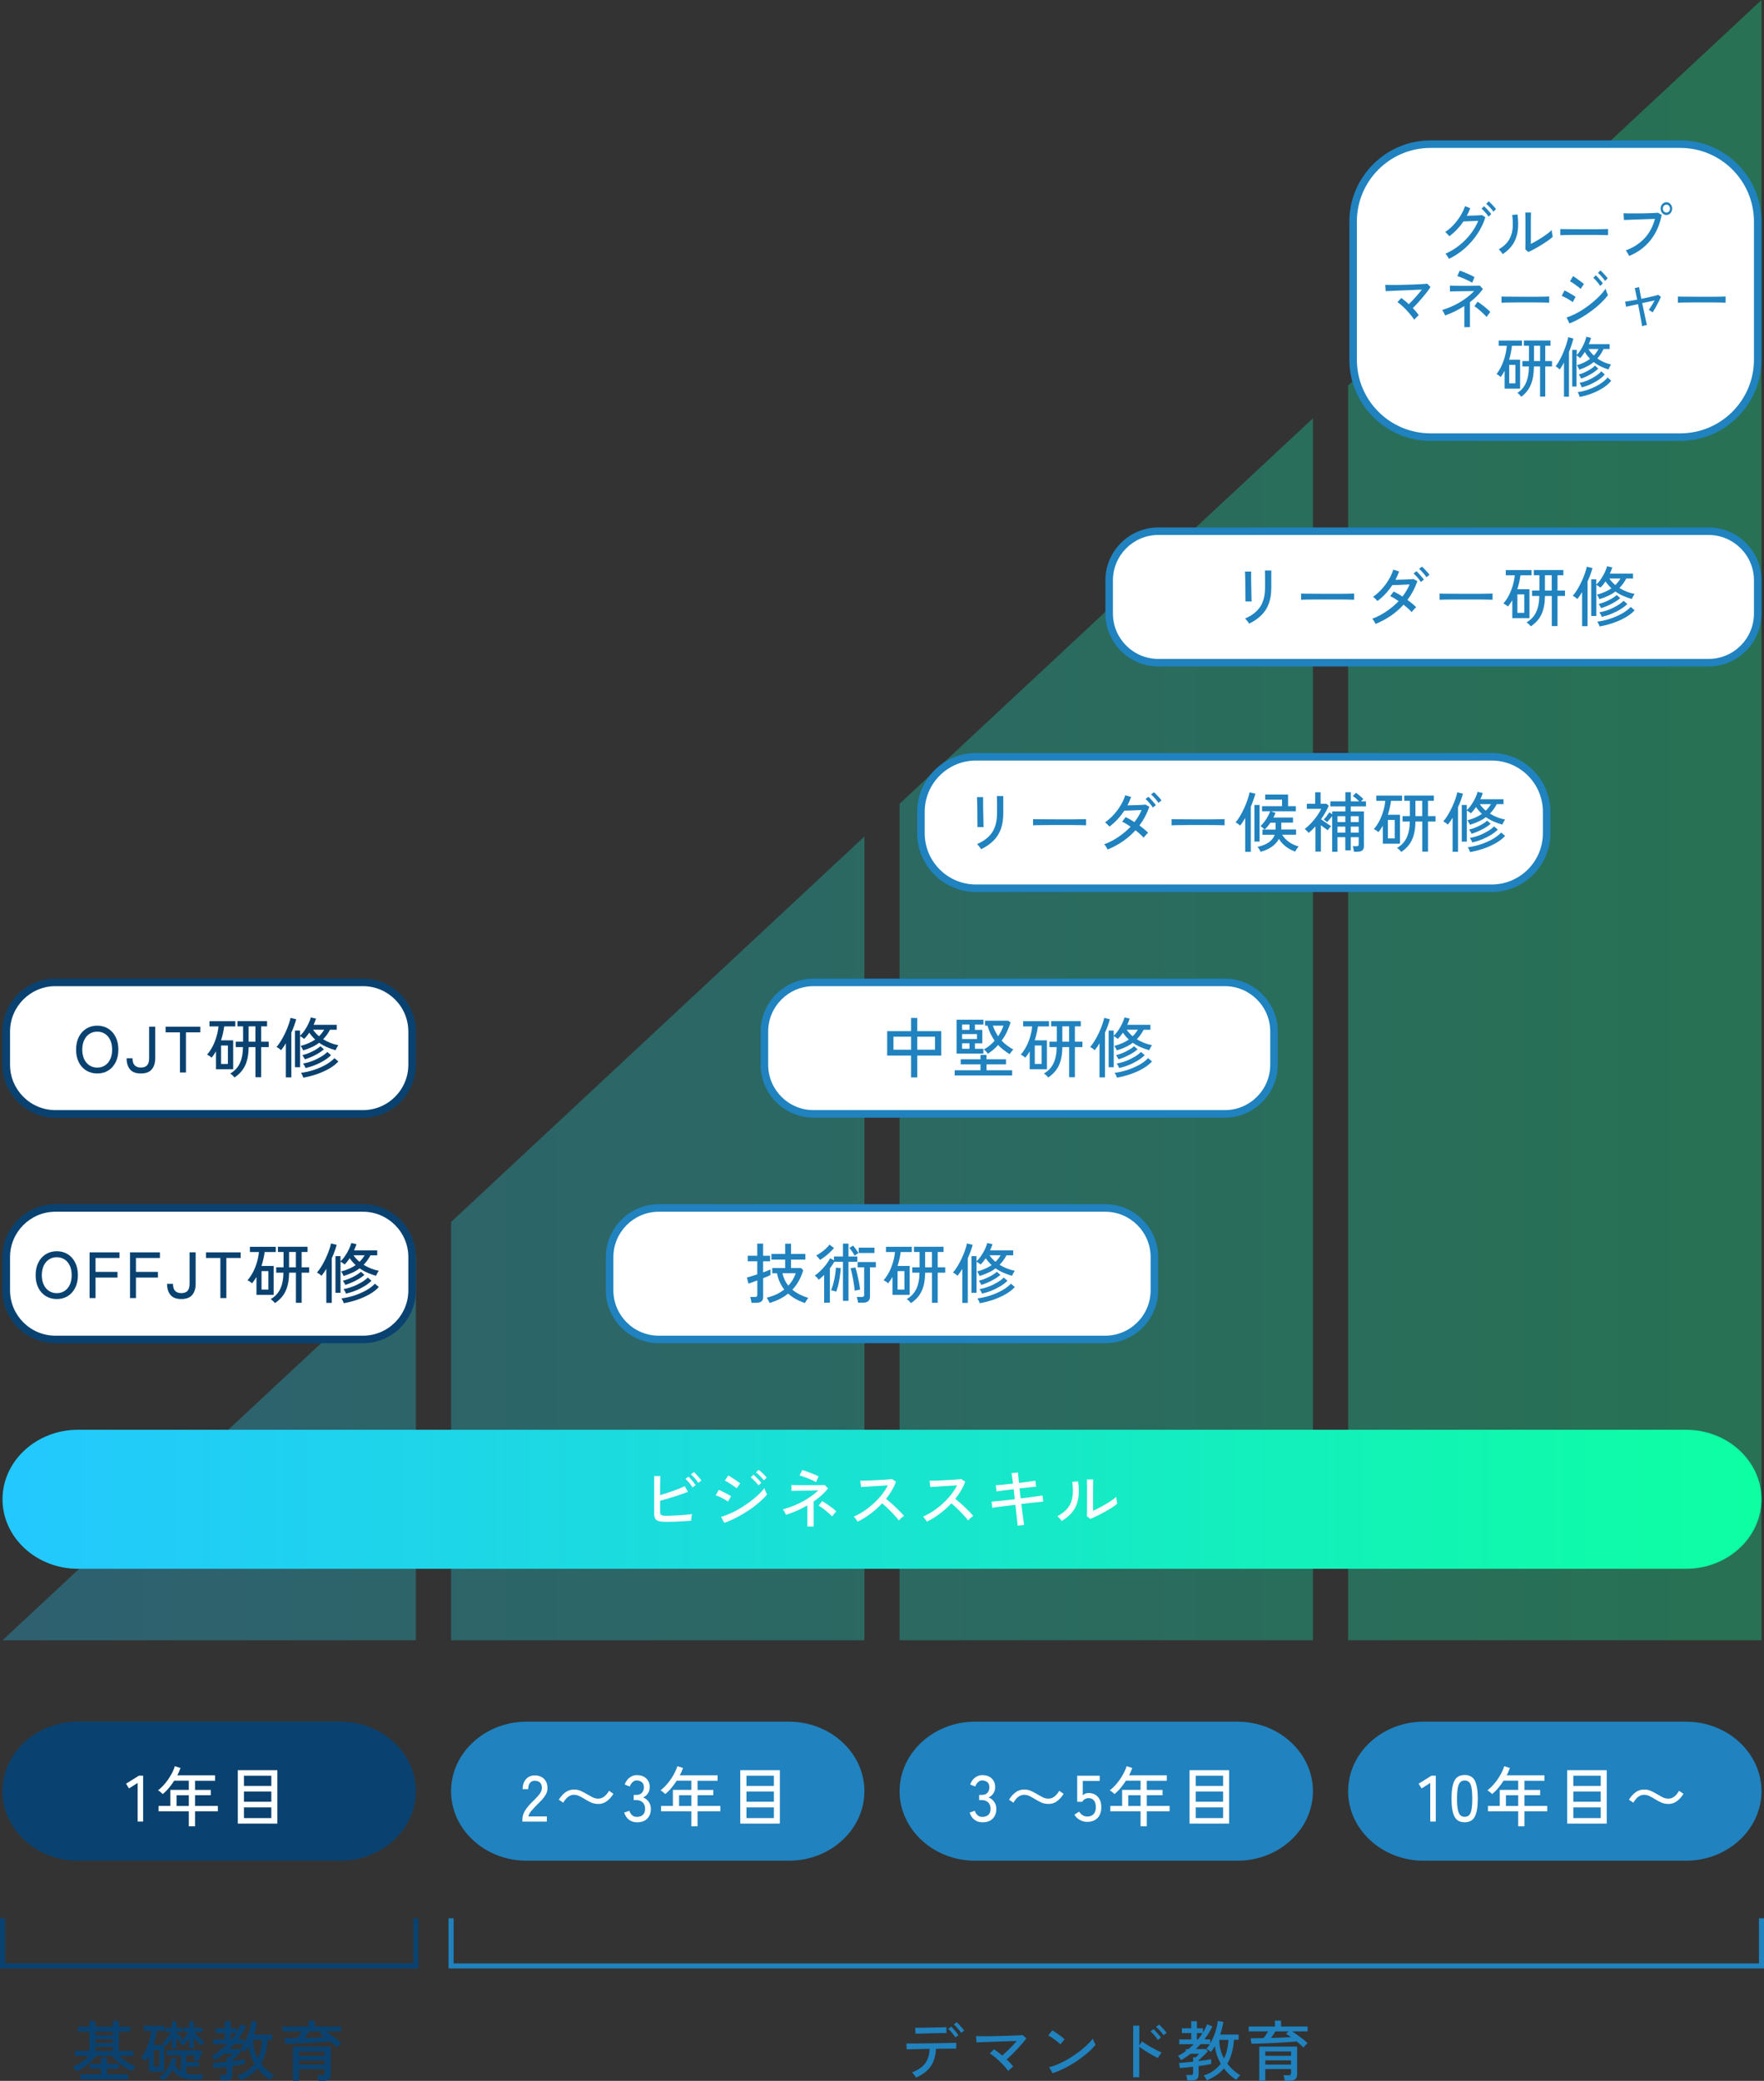 <?xml version="1.0" encoding="UTF-8"?><svg id="_レイヤー_2" xmlns="http://www.w3.org/2000/svg" xmlns:xlink="http://www.w3.org/1999/xlink" viewBox="0 0 351 414.01"><rect x="0" y="0" width="351" height="414.01" fill="#333333" stroke="none"/><defs><style>.cls-1{stroke:#094270;}.cls-1,.cls-2{fill:none;stroke-miterlimit:10;}.cls-3{fill:url(#_新規グラデーションスウォッチ_1-2);}.cls-3,.cls-4,.cls-5,.cls-6,.cls-7,.cls-8,.cls-9,.cls-10{stroke-width:0px;}.cls-3,.cls-5,.cls-6,.cls-8{opacity:.3;}.cls-4{fill:#094270;}.cls-5{fill:url(#_新規グラデーションスウォッチ_1);}.cls-6{fill:url(#_新規グラデーションスウォッチ_1-3);}.cls-2{stroke:#2082be;}.cls-7{fill:#fff;}.cls-8{fill:url(#_新規グラデーションスウォッチ_1-4);}.cls-9{fill:#2082be;}.cls-10{fill:url(#_新規グラデーションスウォッチ_1-5);}</style><linearGradient id="_新規グラデーションスウォッチ_1" x1="6.49" y1="204.79" x2="329.34" y2="204.79" gradientUnits="userSpaceOnUse"><stop offset="0" stop-color="#23c8ff"/><stop offset="1" stop-color="#0dffa2"/></linearGradient><linearGradient id="_新規グラデーションスウォッチ_1-2" x1="1.22" y1="246.4" x2="329.01" y2="246.4" xlink:href="#_新規グラデーションスウォッチ_1"/><linearGradient id="_新規グラデーションスウォッチ_1-3" x1="-1.44" y1="288.01" x2="331.46" y2="288.01" xlink:href="#_新規グラデーションスウォッチ_1"/><linearGradient id="_新規グラデーションスウォッチ_1-4" x1="14.26" y1="163.18" x2="332.31" y2="163.18" xlink:href="#_新規グラデーションスウォッチ_1"/><linearGradient id="_新規グラデーションスウォッチ_1-5" x1=".5" y1="298.3" x2="350.5" y2="298.3" xlink:href="#_新規グラデーションスウォッチ_1"/></defs><g id="_レイヤー_1-2"><polygon class="cls-5" points="261.25 83.22 179 159.91 179 326.35 261.25 326.35 261.25 83.22"/><polygon class="cls-3" points="89.75 326.35 172 326.35 172 166.44 89.75 243.13 89.75 326.35"/><polygon class="cls-6" points="82.75 249.66 .5 326.35 82.75 326.35 82.75 249.66"/><polygon class="cls-8" points="268.25 76.69 268.25 326.35 350.5 326.35 350.5 0 268.25 76.69"/><path class="cls-4" d="m15.24,412.18c-.07-.12-.18-.28-.34-.49-.16-.2-.3-.36-.42-.46.36-.15.75-.34,1.14-.58.4-.24.78-.5,1.16-.78.37-.28.7-.56.99-.84h-2.85v-.98h2.89v-3.87h-2.3v-.95h2.3v-1.14h1.18v1.14h3.47v-1.14h1.18v1.14h2.29v.95h-2.29v3.87h2.9v.98h-2.89c.29.27.63.54,1.01.81.38.27.77.52,1.17.75.4.23.79.41,1.15.56-.13.1-.27.26-.42.48-.15.22-.26.39-.33.51-.48-.23-.95-.51-1.43-.84-.48-.32-.93-.68-1.36-1.07-.43-.39-.82-.79-1.16-1.2h-3.09c-.34.41-.72.81-1.15,1.2-.43.39-.88.76-1.36,1.09-.48.33-.95.62-1.43.85Zm.75,1.55v-1.03h4.09v-1.13h-2.2v-.96h2.2v-1.27h1.22v1.27h2.38v.96h-2.38v1.13h4.2v1.03h-9.52Zm2.99-8.77h3.47v-.77h-3.47v.77Zm0,1.53h3.47v-.78h-3.47v.78Zm0,1.57h3.47v-.81h-3.47v.81Z"/><path class="cls-4" d="m29.62,412.19v-3.19c-.11.19-.23.38-.34.55-.12.18-.24.34-.37.5-.08-.09-.21-.2-.39-.33-.18-.13-.33-.23-.46-.29.37-.45.7-.98.98-1.6.28-.62.51-1.25.7-1.92.18-.66.3-1.28.35-1.87h-1.48v-.99h4.06v.99h-1.48c-.05.45-.13.92-.24,1.4-.11.48-.24.96-.38,1.42h2.12v5.32h-3.05Zm.98-1h1.08v-3.31h-1.08v3.31Zm1.79,2.78c-.07-.1-.19-.24-.35-.4-.16-.16-.29-.27-.39-.33.49-.28.9-.62,1.24-1.03.34-.41.62-.86.82-1.35s.34-.96.42-1.43l1.04.2c-.08.4-.19.8-.34,1.2.31.57.71,1.01,1.18,1.3v-3.2h-2.82v-.99h6.73l.34.3c-.08.18-.17.39-.27.63-.1.24-.21.47-.31.69s-.2.41-.29.55c-.1-.04-.24-.1-.45-.18-.2-.07-.37-.12-.49-.15.07-.13.14-.28.21-.44.07-.16.14-.3.19-.42h-1.81v1.33h2.56v.92h-2.56v1.39c.24.06.5.11.77.14.27.03.56.05.86.05s.61,0,.93-.02c.32-.01.6-.03.84-.06-.03.08-.06.19-.1.33-.04.14-.08.29-.11.43-.03.14-.05.25-.06.32h-1.46c-1.04,0-1.91-.15-2.61-.44-.7-.29-1.28-.8-1.74-1.52-.24.43-.53.84-.86,1.21-.33.37-.71.7-1.14.98Zm1.81-6.42v-1.92c-.19.28-.39.54-.61.8-.22.26-.42.48-.62.67-.07-.1-.18-.21-.34-.35-.16-.14-.28-.24-.38-.3.33-.25.66-.58,1-.99.34-.41.62-.8.84-1.18h-1.22v-.86h1.33v-1.25h.91v1.25h1.04v.86h-1.04v.21c.19.17.39.35.6.52.21.17.41.32.59.45-.04.04-.1.11-.17.21-.07.1-.14.2-.2.29-.06.1-.11.16-.15.21-.1-.09-.21-.18-.33-.29s-.23-.21-.35-.31v1.98h-.91Zm3.46,0v-1.98c-.2.28-.41.54-.63.8-.22.26-.44.48-.66.68-.08-.09-.19-.2-.34-.33-.15-.13-.28-.23-.38-.29.34-.26.68-.59,1.02-.99.34-.4.63-.79.85-1.16h-1.07v-.86h1.21v-1.25h.9v1.25h1.73v.86h-1.66c.29.36.63.73,1.02,1.09.39.36.74.66,1.07.88-.09.09-.2.21-.34.37-.14.16-.25.28-.32.37-.22-.17-.46-.4-.72-.68-.26-.28-.52-.56-.77-.86v2.09h-.9Z"/><path class="cls-4" d="m43.98,413.94c-.02-.16-.05-.35-.1-.57s-.1-.4-.16-.52h.92c.17,0,.3-.03.37-.09s.11-.17.11-.34v-1.21c-.52.06-1.02.11-1.49.16-.47.04-.86.07-1.16.09l-.13-1.03c.3,0,.7-.03,1.2-.08s1.02-.1,1.58-.16v-.87h.53c.05-.04.12-.11.21-.2.09-.09.18-.18.27-.28.09-.1.16-.17.2-.22h-1.73c-.29.24-.6.47-.91.68-.31.21-.63.41-.95.58-.04-.08-.13-.21-.27-.4-.14-.19-.26-.33-.36-.42.53-.27,1.04-.59,1.55-.96v-.4h.52c.36-.31.72-.64,1.05-.98h-2.86v-.95h2.38v-1.27h-1.86v-.94h1.86v-1.42h1.13v1.42h1.2v.83c.17-.28.33-.55.47-.83.14-.28.27-.55.38-.81l1.03.44c-.42.88-.94,1.74-1.59,2.57h1.16v.79c.27-.45.51-.94.72-1.46s.38-1.04.52-1.55c.14-.52.23-1,.27-1.45l1.1.18c-.06.42-.15.85-.25,1.28-.11.43-.24.85-.38,1.25h3.67v1.03h-.92c-.15,1.96-.59,3.55-1.33,4.77.35.45.74.87,1.17,1.25.43.39.9.73,1.4,1.05-.08.07-.17.17-.29.29-.11.13-.22.24-.32.36-.1.11-.16.2-.19.26-.97-.63-1.79-1.39-2.44-2.27-.42.5-.92.95-1.49,1.34-.57.39-1.21.73-1.93,1.03-.04-.11-.13-.27-.26-.48-.13-.21-.25-.37-.35-.48.75-.24,1.4-.56,1.96-.96.56-.4,1.04-.86,1.44-1.39-.62-1.08-1.02-2.24-1.18-3.48-.12.21-.25.41-.38.6-.13.2-.26.38-.4.55-.09-.1-.23-.21-.42-.33-.19-.13-.36-.22-.49-.28.23-.27.46-.59.69-.95h-1.85c-.14.16-.29.33-.44.49-.16.16-.32.32-.48.48h2l.39.43c-.15.16-.33.36-.55.58s-.45.44-.68.66c-.23.22-.44.4-.62.56v.16c.52-.07,1-.13,1.45-.19.45-.06.8-.12,1.05-.17v.94c-.28.07-.64.14-1.08.21-.44.07-.91.15-1.42.21v1.7c0,.4-.11.69-.32.88-.22.19-.55.28-1,.28h-.92Zm1.91-8.16h.19c.17-.21.34-.42.49-.63s.3-.43.44-.64h-1.13v1.27Zm5.38,3.8c.27-.55.47-1.13.62-1.76.14-.62.23-1.28.27-1.96h-1.82c0,1.36.32,2.6.94,3.72Z"/><path class="cls-4" d="m67.08,407.38c-.16-.17-.36-.36-.6-.57-.23-.2-.49-.41-.75-.63-.45.04-.97.08-1.57.12-.59.04-1.22.08-1.89.12-.66.04-1.33.07-2,.1-.67.03-1.31.05-1.92.07-.61.02-1.15.03-1.62.03l-.17-1.08c.38,0,.79,0,1.24-.01.44,0,.89-.02,1.35-.03.16-.2.31-.42.47-.66.16-.24.31-.47.44-.68h-3.87v-.96h5.21v-1.17h1.23v1.17h5.28v.96h-3.13c.34.2.7.44,1.08.71.38.27.75.55,1.11.83.36.28.67.54.92.79-.06.05-.15.14-.26.26-.11.12-.22.24-.32.36-.1.12-.18.21-.23.27Zm-3.72,6.63c-.02-.17-.05-.37-.1-.58-.05-.21-.11-.39-.17-.53h1.01c.19,0,.32-.03.4-.1.07-.06.11-.18.11-.36v-.78h-5.12v2.33h-1.2v-6.79h7.53v5.55c0,.83-.48,1.25-1.44,1.25h-1.01Zm-3.87-4.98h5.12v-.86h-5.12v.86Zm0,1.74h5.12v-.84h-5.12v.84Zm1.12-5.29c.74-.03,1.45-.05,2.15-.08.7-.03,1.31-.06,1.84-.09-.17-.13-.35-.25-.52-.36-.17-.11-.33-.21-.48-.3l.53-.48h-2.63c-.12.21-.26.43-.42.66-.16.23-.32.45-.47.66Z"/><path class="cls-9" d="m182.25,413.35c-.04-.09-.11-.2-.21-.34-.1-.14-.2-.27-.31-.4-.1-.13-.19-.23-.27-.29,1.2-.45,2.08-1.05,2.63-1.79.55-.75.84-1.71.9-2.89-.55,0-1.08.02-1.59.03s-.98.02-1.4.03c-.42,0-.77.02-1.05.02-.28,0-.46.01-.54.02l-.05-1.17h.66c.37,0,.85,0,1.42,0,.57,0,1.19-.01,1.86-.02.67,0,1.34-.02,2.01-.03.67-.01,1.29-.02,1.87-.03.57,0,1.05-.02,1.42-.03.38,0,.6-.02.67-.03v1.17c-.07,0-.31,0-.7,0-.39,0-.88,0-1.46.01-.58,0-1.2.01-1.87.02-.06,1.41-.41,2.58-1.05,3.5-.64.92-1.61,1.66-2.91,2.22Zm-.08-8.72l-.06-1.18h.57c.31,0,.68,0,1.13-.01s.92-.02,1.41-.03c.49-.01.96-.02,1.41-.03.45,0,.82-.02,1.13-.03.31-.01.49-.02.55-.02l.03,1.17c-.08,0-.27-.01-.58,0-.31,0-.68.01-1.12.02-.44,0-.9.02-1.38.03s-.94.03-1.38.04c-.44.01-.82.02-1.12.03-.31,0-.5.02-.58.03Zm7.93.75c-.1-.18-.24-.38-.41-.6-.17-.22-.34-.42-.52-.62-.18-.2-.34-.36-.49-.49l.6-.44c.13.11.29.28.48.49.19.22.37.44.55.66.18.22.31.41.41.55l-.62.46Zm1.13-.92c-.1-.18-.24-.38-.42-.59-.17-.21-.35-.42-.53-.61-.18-.2-.35-.35-.49-.47l.58-.45c.14.11.3.28.49.49.19.21.38.43.57.64.19.22.33.4.42.55l-.62.45Z"/><path class="cls-9" d="m200.63,412.05c-.21-.29-.46-.59-.75-.92-.29-.33-.61-.65-.95-.98-.34-.32-.68-.62-1.02-.9-.34-.28-.67-.51-.97-.69l.83-.82c.26.16.53.35.82.57.29.21.57.44.84.67.29-.25.6-.54.94-.87.34-.33.69-.67,1.03-1.03.35-.36.65-.69.92-1-.47,0-1.01.02-1.61.05-.61.02-1.24.04-1.89.06-.65.02-1.28.05-1.89.07-.6.03-1.14.05-1.6.06-.46.02-.8.03-1.02.05l-.1-1.26c.27,0,.65.02,1.15.02.5,0,1.06,0,1.68,0,.62,0,1.26-.02,1.92-.04.66-.02,1.29-.04,1.9-.06.61-.02,1.15-.04,1.61-.06.46-.02.81-.05,1.03-.07l.72.66c-.2.28-.45.6-.76.96-.31.36-.65.74-1.01,1.13-.37.39-.74.77-1.1,1.13s-.72.68-1.05.96c.52.49.96.96,1.31,1.42-.08.05-.18.13-.31.25-.13.11-.26.23-.38.34-.13.12-.22.21-.29.29Z"/><path class="cls-9" d="m210.99,406.73c-.1-.1-.25-.24-.45-.41-.2-.17-.43-.34-.67-.52-.24-.18-.48-.34-.71-.49-.23-.15-.42-.26-.58-.33l.81-1.01c.16.09.35.21.58.36.23.16.47.32.71.49.24.17.47.34.68.51.21.16.37.3.48.4l-.84,1Zm-1.55,5.77l-.68-1.21c.62-.15,1.26-.37,1.94-.67.68-.3,1.35-.65,2.01-1.05.66-.4,1.3-.83,1.9-1.28.61-.46,1.15-.91,1.64-1.37.49-.46.89-.9,1.2-1.33.03.1.07.23.14.4.07.17.14.33.22.49.08.16.14.28.18.36-.42.52-.94,1.06-1.59,1.61s-1.35,1.09-2.12,1.61c-.77.52-1.57.99-2.41,1.41-.83.42-1.65.77-2.46,1.03Z"/><path class="cls-9" d="m225.48,413.29v-10.27h1.22v3.91l.53-.77c.21.16.48.34.81.55.33.21.69.43,1.07.64.38.22.75.42,1.11.6.36.18.67.32.93.43-.07.06-.16.16-.26.31-.1.14-.2.29-.29.44-.09.15-.16.26-.2.35-.23-.11-.51-.26-.84-.44-.32-.18-.67-.38-1.03-.6-.36-.22-.7-.43-1.02-.64-.32-.21-.59-.4-.82-.57v6.06h-1.22Zm4.9-7.42c-.1-.18-.24-.38-.41-.59-.17-.21-.34-.42-.53-.61-.18-.2-.35-.36-.51-.49l.6-.46c.13.11.29.28.48.49.19.21.38.43.57.64s.33.4.42.55l-.62.47Zm1.13-.94c-.11-.18-.26-.38-.43-.58s-.35-.41-.54-.6c-.19-.19-.36-.35-.51-.47l.58-.47c.14.11.31.27.5.48.2.21.39.42.58.63.19.21.33.39.43.54l-.61.47Z"/><path class="cls-9" d="m236.26,413.94c-.02-.16-.05-.35-.1-.57s-.1-.4-.16-.52h.92c.17,0,.3-.03.37-.09s.11-.17.11-.34v-1.21c-.52.06-1.02.11-1.49.16-.47.04-.86.07-1.16.09l-.13-1.03c.3,0,.7-.03,1.2-.08s1.02-.1,1.58-.16v-.87h.53c.05-.04.12-.11.21-.2.09-.09.18-.18.27-.28.09-.1.16-.17.2-.22h-1.73c-.29.24-.6.47-.91.68-.31.21-.63.41-.95.58-.04-.08-.13-.21-.27-.4-.14-.19-.26-.33-.36-.42.53-.27,1.04-.59,1.55-.96v-.4h.52c.36-.31.72-.64,1.05-.98h-2.86v-.95h2.38v-1.27h-1.86v-.94h1.86v-1.42h1.13v1.42h1.2v.83c.17-.28.33-.55.47-.83.14-.28.27-.55.38-.81l1.03.44c-.42.88-.94,1.74-1.59,2.57h1.16v.79c.27-.45.51-.94.72-1.46s.38-1.04.52-1.55c.14-.52.23-1,.27-1.45l1.1.18c-.06.42-.15.85-.25,1.28-.11.43-.24.85-.38,1.25h3.67v1.03h-.92c-.15,1.96-.59,3.55-1.33,4.77.35.45.74.87,1.17,1.25.43.39.9.73,1.4,1.05-.08.07-.17.17-.29.29-.11.13-.22.24-.32.36-.1.11-.16.2-.19.26-.97-.63-1.79-1.39-2.44-2.27-.42.5-.92.95-1.49,1.34-.57.39-1.21.73-1.93,1.03-.04-.11-.13-.27-.26-.48-.13-.21-.25-.37-.35-.48.75-.24,1.4-.56,1.96-.96.56-.4,1.04-.86,1.44-1.39-.62-1.08-1.02-2.24-1.18-3.48-.12.21-.25.41-.38.6-.13.2-.26.38-.4.55-.09-.1-.23-.21-.42-.33-.19-.13-.36-.22-.49-.28.23-.27.46-.59.69-.95h-1.85c-.14.16-.29.33-.44.49-.16.16-.32.32-.48.48h2l.39.43c-.15.16-.33.36-.55.58s-.45.44-.68.66c-.23.22-.44.4-.62.56v.16c.52-.07,1-.13,1.45-.19.45-.06.8-.12,1.05-.17v.94c-.28.07-.64.14-1.08.21-.44.07-.91.15-1.42.21v1.7c0,.4-.11.69-.32.88-.22.19-.55.28-1,.28h-.92Zm1.91-8.16h.19c.17-.21.34-.42.49-.63s.3-.43.44-.64h-1.13v1.27Zm5.38,3.8c.27-.55.47-1.13.62-1.76.14-.62.23-1.28.27-1.96h-1.82c0,1.36.32,2.6.94,3.72Z"/><path class="cls-9" d="m259.36,407.38c-.16-.17-.36-.36-.6-.57-.23-.2-.49-.41-.75-.63-.45.04-.97.08-1.57.12-.59.04-1.22.08-1.89.12-.66.04-1.33.07-2,.1-.67.03-1.31.05-1.92.07-.61.02-1.15.03-1.62.03l-.17-1.08c.38,0,.79,0,1.24-.01.44,0,.89-.02,1.35-.03.16-.2.31-.42.47-.66.16-.24.31-.47.44-.68h-3.87v-.96h5.21v-1.17h1.23v1.17h5.28v.96h-3.13c.34.2.7.44,1.08.71.38.27.75.55,1.11.83.36.28.67.54.92.79-.06.05-.15.14-.26.26-.11.12-.22.24-.32.36-.1.12-.18.21-.23.27Zm-3.72,6.63c-.02-.17-.05-.37-.1-.58-.05-.21-.11-.39-.17-.53h1.01c.19,0,.32-.03.4-.1.07-.06.11-.18.11-.36v-.78h-5.12v2.33h-1.2v-6.79h7.53v5.55c0,.83-.48,1.25-1.44,1.25h-1.01Zm-3.87-4.98h5.12v-.86h-5.12v.86Zm0,1.74h5.12v-.84h-5.12v.84Zm1.12-5.29c.74-.03,1.45-.05,2.15-.08.7-.03,1.31-.06,1.84-.09-.17-.13-.35-.25-.52-.36-.17-.11-.33-.21-.48-.3l.53-.48h-2.63c-.12.21-.26.43-.42.66-.16.23-.32.45-.47.66Z"/><path class="cls-4" d="m.5,356.38c0-7.61,6.75-13.83,15-13.83h52.25c8.25,0,15,6.22,15,13.83s-6.75,13.83-15,13.83H15.5c-8.25,0-15-6.22-15-13.83Z"/><path class="cls-9" d="m89.75,356.38c0-7.61,6.75-13.83,15-13.83h52.25c8.25,0,15,6.22,15,13.83s-6.75,13.83-15,13.83h-52.25c-8.25,0-15-6.22-15-13.83Z"/><path class="cls-9" d="m179,356.38c0-7.61,6.75-13.83,15-13.83h52.25c8.25,0,15,6.22,15,13.83s-6.75,13.83-15,13.83h-52.25c-8.25,0-15-6.22-15-13.83Z"/><path class="cls-9" d="m268.25,356.38c0-7.61,6.75-13.83,15-13.83h52.25c8.25,0,15,6.22,15,13.83s-6.75,13.83-15,13.83h-52.25c-8.25,0-15-6.22-15-13.83Z"/><path class="cls-7" d="m27.39,362.42v-7.68l-1.72,1.09-.59-.94,2.56-1.6h.84v9.13h-1.1Z"/><path class="cls-7" d="m37.57,363.36v-2.98h-6.02v-1.07h2.35v-3.19h3.67v-1.83h-2.91c-.32.5-.67.98-1.05,1.44s-.79.86-1.22,1.22c-.1-.1-.25-.22-.43-.38-.18-.16-.36-.28-.52-.36.52-.4,1-.87,1.45-1.42.45-.55.83-1.11,1.16-1.7.33-.59.58-1.15.74-1.68l1.13.35c-.09.24-.18.49-.29.73s-.22.49-.34.73h7.5v1.08h-3.98v1.83h3.13v1.05h-3.13v2.13h4.54v1.07h-4.54v2.98h-1.24Zm-2.44-4.04h2.44v-2.13h-2.44v2.13Z"/><path class="cls-7" d="m47.31,362.83v-10.63h7.88v10.63h-7.88Zm1.23-7.5h5.45v-2.03h-5.45v2.03Zm0,3.15h5.45v-2.04h-5.45v2.04Zm0,3.25h5.45v-2.13h-5.45v2.13Z"/><path class="cls-7" d="m103.94,362.42v-.36c0-.64.18-1.26.55-1.85.37-.59.9-1.22,1.61-1.89.29-.29.57-.57.83-.85.26-.28.47-.56.63-.84.16-.28.25-.55.26-.81.02-.51-.1-.89-.35-1.14-.25-.25-.61-.38-1.07-.38-.4,0-.72.15-.95.44-.23.29-.35.7-.35,1.24h-1.1c0-.85.22-1.52.67-2.01.45-.49,1.02-.73,1.74-.73.5,0,.95.1,1.33.31.39.2.68.5.9.89.21.39.31.86.29,1.42,0,.41-.11.79-.3,1.14s-.44.69-.74,1.02c-.3.33-.64.68-1.01,1.04-.42.42-.8.83-1.14,1.23-.34.39-.54.76-.6,1.11h3.67v1.03h-4.85Z"/><path class="cls-7" d="m119.02,358.91c-.52,0-.99-.09-1.4-.28-.41-.19-.8-.39-1.16-.62-.37-.23-.74-.43-1.1-.62-.36-.19-.74-.29-1.15-.29-.33,0-.63.08-.9.23-.27.15-.51.35-.71.59-.2.24-.38.49-.53.75l-.88-.6c.39-.62.83-1.12,1.33-1.48.49-.36,1.06-.54,1.7-.54.49,0,.95.09,1.36.28.41.19.8.39,1.18.62.38.23.76.44,1.12.63.37.19.75.28,1.15.28.34,0,.64-.08.91-.23.27-.15.51-.35.72-.59.21-.24.38-.49.52-.74l.88.6c-.39.62-.83,1.12-1.33,1.48-.49.36-1.06.54-1.7.54Z"/><path class="cls-7" d="m126.73,362.56c-.62,0-1.14-.17-1.59-.51-.44-.34-.75-.82-.94-1.42l1.03-.35c.05.18.14.37.26.55.12.19.28.34.48.47.2.13.44.19.73.19.52,0,.93-.13,1.22-.4.29-.26.44-.68.44-1.24,0-.51-.16-.92-.47-1.23-.32-.31-.74-.47-1.27-.47h-.53v-1.03h.53c.49,0,.87-.14,1.12-.43.26-.29.38-.65.38-1.09,0-.49-.15-.84-.44-1.05-.29-.21-.62-.31-.99-.31-.25,0-.47.06-.65.2-.18.13-.33.29-.46.47-.12.19-.21.37-.27.54l-1.01-.4c.23-.61.55-1.07.99-1.39.43-.32.91-.48,1.43-.48.76,0,1.38.21,1.85.64.47.43.71,1.01.71,1.75,0,.47-.12.88-.36,1.25-.24.36-.56.63-.96.81.46.16.83.45,1.12.86.29.41.43.88.43,1.42,0,.79-.24,1.43-.71,1.92-.47.49-1.16.74-2.07.74Z"/><path class="cls-7" d="m137.56,363.36v-2.98h-6.02v-1.07h2.35v-3.19h3.67v-1.83h-2.91c-.32.5-.67.98-1.05,1.44s-.79.86-1.22,1.22c-.1-.1-.25-.22-.43-.38-.18-.16-.36-.28-.52-.36.52-.4,1-.87,1.45-1.42.45-.55.83-1.11,1.16-1.7.33-.59.58-1.15.74-1.68l1.13.35c-.09.24-.18.49-.29.73s-.22.49-.34.73h7.5v1.08h-3.98v1.83h3.13v1.05h-3.13v2.13h4.54v1.07h-4.54v2.98h-1.24Zm-2.44-4.04h2.44v-2.13h-2.44v2.13Z"/><path class="cls-7" d="m147.3,362.83v-10.63h7.88v10.63h-7.88Zm1.23-7.5h5.45v-2.03h-5.45v2.03Zm0,3.15h5.45v-2.04h-5.45v2.04Zm0,3.25h5.45v-2.13h-5.45v2.13Z"/><path class="cls-7" d="m195.47,362.56c-.62,0-1.14-.17-1.59-.51-.44-.34-.75-.82-.94-1.42l1.03-.35c.05.18.14.37.26.55.12.19.28.34.48.47.2.13.44.19.73.19.52,0,.93-.13,1.22-.4.29-.26.44-.68.44-1.24,0-.51-.16-.92-.47-1.23-.32-.31-.74-.47-1.27-.47h-.53v-1.03h.53c.49,0,.87-.14,1.12-.43.26-.29.38-.65.38-1.09,0-.49-.15-.84-.44-1.05-.29-.21-.62-.31-.99-.31-.25,0-.47.06-.65.2-.18.13-.33.29-.46.47-.12.19-.21.37-.27.54l-1.01-.4c.23-.61.55-1.07.99-1.39.43-.32.91-.48,1.43-.48.76,0,1.38.21,1.85.64.47.43.71,1.01.71,1.75,0,.47-.12.88-.36,1.25-.24.36-.56.63-.96.81.46.16.83.45,1.12.86.29.41.43.88.43,1.42,0,.79-.24,1.43-.71,1.92-.47.49-1.16.74-2.07.74Z"/><path class="cls-7" d="m208.6,358.91c-.52,0-.99-.09-1.4-.28-.41-.19-.8-.39-1.16-.62-.37-.23-.74-.43-1.1-.62-.36-.19-.74-.29-1.15-.29-.33,0-.63.08-.9.23-.27.15-.51.35-.71.59-.2.24-.38.49-.53.75l-.88-.6c.39-.62.83-1.12,1.33-1.48.49-.36,1.06-.54,1.7-.54.49,0,.95.09,1.36.28.41.19.8.39,1.18.62.38.23.76.44,1.12.63.37.19.75.28,1.15.28.34,0,.64-.08.91-.23.27-.15.51-.35.72-.59.21-.24.38-.49.52-.74l.88.6c-.39.62-.83,1.12-1.33,1.48-.49.36-1.06.54-1.7.54Z"/><path class="cls-7" d="m216.35,362.49c-.52,0-1.01-.13-1.48-.39s-.83-.61-1.09-1.05l.94-.6c.2.3.43.54.7.71.27.17.58.26.92.26.55,0,.98-.16,1.27-.49.29-.32.44-.78.44-1.37s-.13-1.01-.38-1.33-.61-.47-1.06-.47c-.27,0-.52.07-.75.2-.23.13-.39.31-.49.53h-1.03v-5.19h4.48v1.03h-3.37v2.85c.34-.29.72-.44,1.16-.44.49,0,.92.11,1.3.32.38.22.68.54.9.96.22.42.33.93.33,1.54,0,.94-.26,1.67-.77,2.17-.52.5-1.19.75-2.03.75Z"/><path class="cls-7" d="m226.95,363.36v-2.98h-6.02v-1.07h2.35v-3.19h3.67v-1.83h-2.91c-.32.5-.67.98-1.05,1.44s-.79.86-1.22,1.22c-.1-.1-.25-.22-.43-.38-.18-.16-.36-.28-.52-.36.52-.4,1-.87,1.45-1.42.45-.55.83-1.11,1.16-1.7.33-.59.58-1.15.74-1.68l1.13.35c-.09.24-.18.49-.29.73s-.22.49-.34.73h7.5v1.08h-3.98v1.83h3.13v1.05h-3.13v2.13h4.54v1.07h-4.54v2.98h-1.24Zm-2.44-4.04h2.44v-2.13h-2.44v2.13Z"/><path class="cls-7" d="m236.69,362.83v-10.63h7.88v10.63h-7.88Zm1.23-7.5h5.45v-2.03h-5.45v2.03Zm0,3.15h5.45v-2.04h-5.45v2.04Zm0,3.25h5.45v-2.13h-5.45v2.13Z"/><path class="cls-7" d="m284.59,362.42v-7.68l-1.72,1.09-.59-.94,2.56-1.6h.85v9.13h-1.11Z"/><path class="cls-7" d="m291.44,362.56c-.99,0-1.67-.39-2.05-1.16-.38-.77-.57-1.95-.57-3.54s.19-2.77.57-3.54c.38-.78,1.07-1.16,2.05-1.16s1.66.39,2.04,1.16c.38.78.57,1.96.57,3.54s-.19,2.76-.57,3.54c-.38.77-1.06,1.16-2.04,1.16Zm0-1.08c.36,0,.66-.11.88-.33.22-.22.38-.6.48-1.12.1-.53.15-1.25.15-2.16s-.05-1.64-.15-2.17-.26-.9-.48-1.12c-.22-.22-.51-.33-.88-.33s-.65.11-.87.33c-.23.22-.39.6-.49,1.12s-.16,1.25-.16,2.17.05,1.63.16,2.16c.1.53.27.9.49,1.12.23.22.52.33.87.33Z"/><path class="cls-7" d="m302.09,363.36v-2.98h-6.02v-1.07h2.35v-3.19h3.67v-1.83h-2.91c-.32.5-.67.98-1.05,1.44-.38.46-.79.86-1.22,1.22-.1-.1-.25-.22-.43-.38-.18-.16-.36-.28-.52-.36.52-.4,1-.87,1.45-1.42.45-.55.83-1.11,1.16-1.7.33-.59.58-1.15.74-1.68l1.13.35c-.09.24-.18.49-.29.73-.11.24-.22.49-.34.73h7.5v1.08h-3.98v1.83h3.13v1.05h-3.13v2.13h4.54v1.07h-4.54v2.98h-1.23Zm-2.44-4.04h2.44v-2.13h-2.44v2.13Z"/><path class="cls-7" d="m311.83,362.83v-10.63h7.88v10.63h-7.88Zm1.23-7.5h5.45v-2.03h-5.45v2.03Zm0,3.15h5.45v-2.04h-5.45v2.04Zm0,3.25h5.45v-2.13h-5.45v2.13Z"/><path class="cls-7" d="m331.95,358.91c-.52,0-.99-.09-1.4-.28-.41-.19-.8-.39-1.16-.62-.37-.23-.74-.43-1.1-.62-.36-.19-.74-.29-1.15-.29-.33,0-.63.08-.9.23-.27.15-.51.35-.71.59s-.38.49-.53.75l-.88-.6c.39-.62.83-1.12,1.33-1.48.49-.36,1.06-.54,1.7-.54.49,0,.95.09,1.36.28.41.19.8.39,1.18.62.38.23.76.44,1.12.63.37.19.75.28,1.15.28.34,0,.64-.08.91-.23.27-.15.51-.35.71-.59.21-.24.38-.49.52-.74l.88.6c-.39.62-.83,1.12-1.33,1.48-.49.36-1.06.54-1.7.54Z"/><path class="cls-10" d="m.5,298.3c0-7.61,6.75-13.83,15-13.83h320c8.25,0,15,6.22,15,13.83s-6.75,13.83-15,13.83H15.5c-8.25,0-15-6.22-15-13.83Z"/><path class="cls-7" d="m132.66,302.79c-.62,0-1.12-.04-1.48-.12-.36-.08-.62-.24-.78-.48-.16-.24-.23-.59-.23-1.05v-7.46h1.23c0,.24-.02.58-.03,1,0,.42-.02.88-.02,1.38,0,.49,0,.97,0,1.42.39-.11.81-.24,1.25-.39.45-.15.89-.3,1.34-.46s.87-.32,1.27-.48c.4-.16.74-.31,1.03-.46l.65,1.12c-.35.15-.75.3-1.21.46-.46.16-.94.32-1.45.48-.51.16-1.01.31-1.51.46-.5.14-.96.27-1.37.38v2.15c0,.23.03.41.09.53.06.12.18.2.35.25.17.04.43.06.77.06.36,0,.78,0,1.24-.03.46-.02.93-.04,1.4-.07.48-.03.93-.06,1.36-.1.43-.04.81-.08,1.13-.14-.03.1-.05.25-.08.42-.03.18-.05.35-.06.51-.01.16-.02.29-.02.38-.44.04-.95.08-1.53.12-.58.04-1.16.07-1.74.09-.59.02-1.12.03-1.61.03Zm5.14-6.85c-.1-.18-.24-.38-.4-.6-.16-.22-.34-.42-.52-.62-.18-.2-.35-.36-.49-.49l.6-.44c.13.11.29.28.48.49.19.22.37.44.55.66.18.22.31.41.41.55l-.62.45Zm1.14-.92c-.11-.18-.25-.38-.42-.58-.17-.21-.34-.41-.53-.6-.18-.2-.35-.36-.51-.49l.59-.46c.14.11.31.28.5.49.19.21.38.43.57.64.18.22.32.4.42.55l-.61.46Z"/><path class="cls-7" d="m144.84,298.76c-.11-.1-.27-.2-.47-.32-.2-.12-.43-.24-.67-.37-.24-.13-.48-.24-.71-.34-.23-.1-.42-.18-.58-.23l.62-1.08c.17.07.37.16.6.27.23.11.46.23.7.36.24.13.46.25.67.36s.37.21.48.29l-.65,1.07Zm-.72,4.24l-.65-1.21c.62-.17,1.27-.41,1.94-.71.67-.3,1.33-.65,1.98-1.05.65-.4,1.28-.82,1.88-1.27.6-.45,1.14-.9,1.62-1.36.49-.46.89-.9,1.21-1.33.03.1.07.24.14.41.06.17.14.34.21.5.08.16.14.29.18.36-.43.53-.97,1.06-1.6,1.61-.63.54-1.33,1.07-2.09,1.57-.76.51-1.55.97-2.37,1.4-.82.42-1.64.78-2.46,1.07Zm2.46-6.88c-.09-.09-.23-.2-.44-.35-.21-.15-.43-.3-.68-.46-.24-.16-.47-.31-.7-.44-.22-.13-.4-.22-.53-.27l.68-1.04c.16.09.35.2.57.34s.46.29.7.45c.24.16.46.31.66.45.2.14.36.25.46.33l-.73.99Zm4.34-.58c-.12-.17-.27-.36-.46-.57-.18-.2-.37-.4-.56-.58-.19-.19-.36-.34-.52-.46l.55-.51c.14.11.31.27.51.47.2.2.4.4.6.61s.34.39.45.53l-.57.51Zm1.07-1c-.12-.17-.28-.36-.46-.56-.19-.2-.38-.39-.57-.58-.2-.19-.38-.34-.54-.45l.55-.51c.15.1.32.26.53.45.21.2.41.4.61.6.2.2.35.38.45.51l-.57.52Z"/><path class="cls-7" d="m160.65,303.71v-4.19c-.68.4-1.39.75-2.11,1.07-.72.31-1.44.58-2.14.81-.03-.09-.09-.2-.16-.34-.07-.14-.15-.28-.24-.42-.09-.14-.16-.25-.23-.34.88-.23,1.75-.54,2.61-.91.85-.37,1.66-.8,2.42-1.29s1.44-1.01,2.03-1.56c-.37,0-.78.02-1.24.02s-.9,0-1.36.01-.88.01-1.27.02c-.39,0-.73.02-.99.02s-.43.01-.49.02v-1.18c.1,0,.31.02.63.03.33,0,.72.02,1.19.02.47,0,.96,0,1.47,0s1,0,1.47,0c.47,0,.87-.01,1.2-.02.33,0,.55-.02.64-.03l.68.68c-.39.5-.83.97-1.31,1.4-.49.43-1,.84-1.55,1.22v4.97h-1.23Zm1.74-8.83c-.13-.08-.34-.18-.62-.31-.28-.13-.59-.26-.94-.4-.34-.14-.67-.26-.98-.37-.31-.11-.56-.19-.75-.24l.52-1.08c.16.03.38.11.68.21.3.11.62.23.97.36.35.13.67.26.96.39.29.13.52.23.66.32l-.51,1.1Zm3.17,6.82c-.14-.16-.32-.34-.55-.54-.23-.2-.47-.41-.73-.62s-.51-.41-.76-.58c-.25-.17-.46-.3-.63-.39l.7-.91c.2.11.43.26.7.43s.53.36.8.55c.27.19.52.39.75.57.23.19.42.35.55.49l-.82,1Z"/><path class="cls-7" d="m170.66,302.77c-.09-.13-.21-.31-.36-.53s-.29-.38-.42-.49c.67-.29,1.33-.65,2-1.09.67-.44,1.3-.94,1.91-1.49s1.16-1.14,1.65-1.76c.49-.62.9-1.25,1.22-1.88-.4.03-.85.05-1.36.08-.51.03-1.02.06-1.53.1-.52.03-.99.07-1.42.09-.43.03-.78.05-1.03.06l-.14-1.26c.21,0,.52,0,.95-.01.42,0,.9-.02,1.42-.05.52-.02,1.05-.05,1.57-.08.52-.03,1-.06,1.42-.09.42-.03.73-.06.93-.1l.81.52c-.22.6-.49,1.18-.83,1.76-.33.57-.72,1.13-1.15,1.66.29.23.61.5.95.79.34.29.67.6,1,.92.33.32.64.62.92.91.29.29.52.55.7.79-.15.1-.32.23-.53.41-.2.18-.37.34-.49.49-.17-.24-.39-.51-.66-.81-.26-.3-.55-.61-.86-.92s-.62-.62-.94-.92-.6-.55-.86-.77c-.72.77-1.5,1.47-2.35,2.1s-1.69,1.15-2.53,1.55Z"/><path class="cls-7" d="m184.44,302.77c-.09-.13-.21-.31-.36-.53s-.29-.38-.42-.49c.67-.29,1.33-.65,2-1.09.67-.44,1.3-.94,1.91-1.49s1.16-1.14,1.65-1.76c.49-.62.9-1.25,1.22-1.88-.4.03-.85.05-1.36.08-.51.03-1.02.06-1.53.1-.52.03-.99.07-1.42.09-.43.03-.78.05-1.03.06l-.14-1.26c.21,0,.52,0,.95-.01.42,0,.9-.02,1.42-.05.52-.02,1.05-.05,1.57-.08.52-.03,1-.06,1.42-.09.42-.03.73-.06.93-.1l.81.52c-.22.6-.49,1.18-.83,1.76-.33.57-.72,1.13-1.15,1.66.29.23.61.5.95.79.34.29.67.6,1,.92.33.32.64.62.92.91.29.29.52.55.7.79-.15.1-.32.23-.53.41-.2.18-.37.34-.49.49-.17-.24-.39-.51-.66-.81-.26-.3-.55-.61-.86-.92s-.62-.62-.94-.92-.6-.55-.86-.77c-.72.77-1.5,1.47-2.35,2.1s-1.69,1.15-2.53,1.55Z"/><path class="cls-7" d="m202.48,303.57c0-.18-.03-.49-.08-.92-.04-.43-.1-.94-.16-1.51-.06-.58-.13-1.15-.2-1.74-.59.07-1.18.14-1.76.21-.58.07-1.12.14-1.62.21-.49.06-.9.12-1.22.18l-.14-1.24c.29-.02.67-.05,1.16-.1s1.03-.1,1.63-.17c.6-.07,1.21-.13,1.83-.2l-.22-1.99c-.68.08-1.32.16-1.94.23-.62.08-1.1.15-1.47.22l-.14-1.24c.36-.02.85-.06,1.48-.12.63-.06,1.28-.13,1.94-.21-.05-.44-.1-.85-.16-1.23s-.1-.66-.14-.85l1.3-.14c0,.21.03.5.06.86s.07.78.12,1.23c.67-.09,1.3-.17,1.89-.25.59-.08,1.05-.14,1.38-.2l.14,1.22c-.32,0-.78.05-1.38.11-.6.06-1.24.14-1.92.21l.23,1.98c.6-.07,1.18-.14,1.74-.21.56-.07,1.07-.14,1.53-.2.45-.06.82-.12,1.09-.16l.14,1.22c-.23.02-.57.05-1.03.1-.46.05-.99.1-1.57.16-.58.06-1.17.13-1.76.2.07.57.14,1.14.21,1.71s.13,1.07.2,1.51c.06.44.1.76.13.96l-1.29.14Z"/><path class="cls-7" d="m211.26,302.62c-.05-.09-.13-.19-.23-.31s-.21-.24-.33-.36c-.12-.12-.22-.21-.31-.28.95-.5,1.67-1.08,2.15-1.73.48-.65.77-1.4.88-2.24.11-.84.09-1.8-.07-2.87l1.17-.1c.18,1.22.2,2.32.05,3.3-.15.97-.5,1.84-1.03,2.59-.54.75-1.3,1.42-2.27,2Zm5.67-.42l-.66-.53c0-.12.02-.33.02-.63,0-.3,0-.65.01-1.04,0-.39,0-.8,0-1.23v-1.18c0-.62,0-1.22,0-1.82,0-.6-.02-1.07-.03-1.42h1.26c0,.16-.02.43-.02.8s0,.77-.01,1.2c0,.43,0,.83,0,1.19v3.05c.36-.16.77-.36,1.22-.6.45-.23.9-.48,1.34-.74.44-.26.84-.52,1.21-.77.36-.25.65-.47.84-.66,0,.11.01.26.04.46.03.19.06.37.1.54.04.17.07.29.08.36-.29.24-.66.51-1.12.8-.46.29-.96.58-1.48.87-.52.29-1.03.55-1.53.79-.49.24-.91.43-1.26.57Z"/><rect class="cls-7" x="1.25" y="240.34" width="80.75" height="26.16" rx="9.77" ry="9.77"/><path class="cls-4" d="m72.23,241.09c4.97,0,9.02,4.05,9.02,9.02v6.62c0,4.97-4.05,9.02-9.02,9.02H11.02c-4.97,0-9.02-4.05-9.02-9.02v-6.62c0-4.97,4.05-9.02,9.02-9.02h61.21m0-1.5H11.02c-5.78,0-10.52,4.73-10.52,10.52v6.62c0,5.79,4.73,10.52,10.52,10.52h61.21c5.78,0,10.52-4.73,10.52-10.52v-6.62c0-5.78-4.73-10.52-10.52-10.52h0Z"/><path class="cls-4" d="m11.3,258.46c-.82,0-1.55-.2-2.18-.58-.63-.39-1.13-.94-1.49-1.65-.36-.71-.54-1.55-.54-2.51s.18-1.8.54-2.52c.36-.72.86-1.27,1.49-1.66.63-.39,1.36-.59,2.18-.59s1.55.2,2.18.59c.63.39,1.12.95,1.48,1.66.36.71.54,1.55.54,2.52s-.18,1.8-.54,2.51c-.36.71-.85,1.26-1.48,1.65-.63.39-1.35.58-2.18.58Zm0-1.17c.59,0,1.11-.15,1.55-.44.45-.29.79-.71,1.04-1.24.25-.53.37-1.16.37-1.89s-.12-1.37-.37-1.9c-.25-.53-.59-.95-1.04-1.24-.45-.29-.96-.44-1.55-.44s-1.11.15-1.55.44c-.45.29-.8.71-1.05,1.24-.25.53-.38,1.17-.38,1.9s.13,1.36.38,1.89c.25.53.6.95,1.05,1.24.45.29.96.44,1.55.44Z"/><path class="cls-4" d="m17.83,258.27v-9.1h5.95v1.12h-4.77v2.77h4.37v1.13h-4.37v4.08h-1.18Z"/><path class="cls-4" d="m25.87,258.27v-9.1h5.95v1.12h-4.77v2.77h4.37v1.13h-4.37v4.08h-1.18Z"/><path class="cls-4" d="m36.07,258.46c-1,0-1.72-.28-2.16-.83-.45-.55-.67-1.28-.67-2.2h1.18c0,.63.14,1.1.42,1.4.28.3.69.45,1.24.45s.97-.15,1.24-.45c.27-.3.4-.77.4-1.4v-6.27h1.21v6.27c0,.92-.22,1.65-.67,2.2-.45.55-1.17.83-2.18.83Z"/><path class="cls-4" d="m43.85,258.27v-7.98h-2.86v-1.12h6.9v1.12h-2.85v7.98h-1.2Z"/><path class="cls-4" d="m51.03,257.62v-3.55c-.13.22-.27.43-.41.64-.14.21-.3.42-.46.62-.1-.1-.24-.21-.44-.34-.2-.13-.35-.22-.46-.27.42-.49.79-1.04,1.11-1.66.32-.62.57-1.28.77-1.96.2-.68.32-1.35.38-1.99h-1.79v-1.04h5.14v1.04h-2.21c-.06.46-.14.92-.25,1.39s-.23.93-.38,1.38h2.42v5.75h-3.42Zm1.01-1.04h1.36v-3.67h-1.36v3.67Zm2.67,2.68c-.08-.1-.21-.24-.39-.42-.18-.17-.34-.29-.47-.36.84-.47,1.47-1.13,1.89-1.98.42-.85.64-1.95.66-3.28h-1.44v-1.07h1.46v-3.05h-1.12v-1.04h5.89v1.04h-1.17v3.05h1.5v1.07h-1.5v5.99h-1.14v-5.99h-1.35c-.02,1.46-.25,2.68-.69,3.63-.44.96-1.15,1.76-2.12,2.41Zm2.81-7.11h1.35v-3.05h-1.35v3.05Z"/><path class="cls-4" d="m64.93,259.24v-6.79c-.29.5-.61.96-.95,1.38-.28-.26-.58-.48-.91-.65.33-.36.64-.8.94-1.3.3-.5.57-1.02.83-1.57.25-.54.47-1.07.64-1.58.18-.51.31-.95.38-1.33l1.13.27c-.23.86-.56,1.75-.97,2.68v8.88h-1.09Zm1.82-2.04v-7.28h1v1.03c.32-.29.63-.65.92-1.08.29-.42.54-.86.76-1.32.22-.46.37-.87.47-1.24l1.03.23c-.06.19-.13.39-.21.6-.08.21-.17.42-.27.64h4.61v.98h-1.35c-.37.72-.83,1.35-1.36,1.89.95.59,1.96.98,3.02,1.18-.04.07-.1.17-.18.29-.08.13-.15.26-.22.39s-.12.24-.14.33c-.58-.16-1.15-.37-1.71-.61-.56-.24-1.08-.54-1.57-.88-.43.33-.91.62-1.44.86s-1.1.47-1.73.66c-.05-.11-.13-.27-.24-.47-.11-.2-.2-.34-.27-.42,1.16-.31,2.13-.74,2.9-1.27-.22-.2-.42-.41-.62-.64-.2-.23-.39-.47-.56-.73-.16.23-.32.44-.49.66-.17.21-.35.41-.54.59-.08-.08-.2-.18-.38-.3-.17-.12-.31-.21-.42-.26v6.19h-1Zm1.65,2.09c-.02-.08-.05-.18-.11-.31-.06-.13-.11-.25-.18-.37s-.12-.21-.17-.27c.85-.11,1.7-.31,2.55-.58.85-.28,1.63-.62,2.35-1.02.72-.4,1.3-.85,1.76-1.33l.78.66c-.5.55-1.13,1.03-1.89,1.46-.76.43-1.58.79-2.46,1.09-.88.3-1.76.52-2.63.67Zm.31-3.64c-.03-.1-.11-.24-.22-.42-.11-.19-.2-.32-.27-.41.4-.1.83-.24,1.28-.42.45-.19.89-.4,1.3-.64s.75-.48,1.01-.72l.7.61c-.3.28-.67.54-1.09.79-.42.25-.86.48-1.33.69s-.93.38-1.38.52Zm.13,1.73c-.03-.11-.11-.27-.21-.47-.11-.2-.2-.34-.27-.43.58-.1,1.18-.26,1.79-.49.62-.23,1.19-.51,1.73-.83.54-.32.97-.64,1.3-.98l.74.64c-.37.38-.84.74-1.4,1.08-.56.34-1.16.64-1.79.89-.64.26-1.27.45-1.89.59Zm2.69-6.32c.41-.41.75-.85,1.03-1.31h-2.22c.16.24.34.47.54.69.2.22.42.42.66.62Z"/><rect class="cls-7" x="121.3" y="240.34" width="108.4" height="26.16" rx="9.77" ry="9.77"/><path class="cls-9" d="m219.93,241.09c4.97,0,9.02,4.05,9.02,9.02v6.62c0,4.97-4.05,9.02-9.02,9.02h-88.86c-4.97,0-9.02-4.05-9.02-9.02v-6.62c0-4.97,4.05-9.02,9.02-9.02h88.86m0-1.5h-88.86c-5.78,0-10.52,4.73-10.52,10.52v6.62c0,5.79,4.73,10.52,10.52,10.52h88.86c5.78,0,10.52-4.73,10.52-10.52v-6.62c0-5.78-4.73-10.52-10.52-10.52h0Z"/><path class="cls-9" d="m149.53,259.22c0-.1-.03-.23-.06-.38-.03-.15-.06-.3-.1-.45s-.07-.26-.1-.34h.94c.17,0,.3-.03.37-.09.07-.06.11-.17.11-.34v-2.86c-.4.15-.76.28-1.09.4-.33.12-.55.2-.68.23l-.3-1.22c.22-.04.51-.12.88-.24.37-.12.77-.24,1.18-.38v-2.6h-1.9v-1.1h1.9v-2.42h1.16v2.42h1.39v1.1h-1.39v2.21c.33-.12.63-.23.89-.34.26-.1.45-.19.57-.25v1.12c-.1.06-.29.15-.55.26s-.57.23-.9.36v3.73c0,.41-.11.7-.34.89-.23.19-.57.28-1.03.28h-.95Zm10.62.04c-.62-.22-1.22-.48-1.78-.79-.56-.31-1.08-.67-1.55-1.1-1.02.84-2.26,1.46-3.7,1.87-.04-.15-.12-.33-.24-.53-.12-.21-.22-.38-.32-.52.67-.16,1.29-.37,1.88-.64.59-.27,1.12-.6,1.61-.99-.35-.44-.64-.93-.89-1.47-.25-.54-.43-1.12-.54-1.75h-.95v-1.05h2.56v-1.68h-2.73v-1.12h2.73v-2.04h1.17v2.04h2.85v1.12h-2.85v1.68h1.99l.43.44c-.45,1.54-1.17,2.83-2.16,3.87.42.35.89.66,1.42.93s1.12.51,1.76.71c-.09.09-.18.2-.27.34-.1.14-.18.27-.25.4-.07.13-.13.22-.16.29Zm-3.29-3.46c.67-.72,1.16-1.54,1.48-2.47h-2.65c.21.94.6,1.77,1.17,2.47Z"/><path class="cls-9" d="m163.99,259.2v-5.54c-.36.36-.71.67-1.07.95-.09-.12-.21-.26-.36-.43-.16-.16-.3-.29-.44-.38.37-.26.76-.58,1.16-.97.4-.39.77-.8,1.1-1.24.34-.44.6-.85.79-1.24l.77.4v-.75h1.79v-2.57h1.1v2.57h1.75v1.05h-1.75v7.77h-1.1v-7.77h-1.73c-.24.43-.53.87-.87,1.3v6.84h-1.14Zm-.82-8.53c-.11-.16-.24-.33-.38-.49-.14-.16-.28-.29-.4-.38.52-.27,1.02-.6,1.51-1,.49-.4.87-.79,1.15-1.17l.9.68c-.23.27-.49.55-.81.85-.31.3-.64.58-.98.84-.34.26-.67.49-.99.67Zm3.2,6.32c-.12-.05-.29-.11-.51-.17-.22-.06-.39-.1-.51-.1.11-.23.22-.52.33-.87.11-.36.21-.74.3-1.16.09-.42.17-.84.23-1.27s.1-.83.12-1.2l.96.08c-.03.5-.08,1.05-.17,1.64-.09.59-.19,1.16-.32,1.7-.13.55-.27,1-.42,1.36Zm3.7-7.15c-.13-.23-.29-.5-.49-.79-.19-.29-.38-.54-.57-.75l.73-.47c.18.19.38.44.59.73.21.3.37.55.49.76-.1.05-.22.13-.37.23s-.28.2-.38.27Zm.01,6.96c-.03-.28-.07-.62-.13-1.03-.06-.41-.13-.83-.21-1.27-.08-.44-.17-.85-.25-1.23s-.17-.69-.25-.92l.96-.18c.13.38.26.83.38,1.36.12.52.23,1.06.34,1.6.1.54.18,1.03.23,1.45-.08,0-.19.03-.34.06-.15.03-.29.06-.42.09-.13.03-.24.06-.31.08Zm.65,2.38c0-.16-.04-.36-.1-.59-.06-.23-.11-.41-.16-.54h.99c.18,0,.31-.03.38-.09.07-.06.11-.17.11-.34v-5.47h-1.3v-1.05h3.63v1.05h-1.17v5.84c0,.38-.11.68-.34.88-.23.21-.58.31-1.06.31h-.97Zm.14-9.89v-1.05h3.13v1.05h-3.13Z"/><path class="cls-9" d="m177.59,257.62v-3.55c-.13.22-.27.43-.41.64-.14.21-.3.42-.46.62-.1-.1-.24-.21-.44-.34-.2-.13-.35-.22-.46-.27.42-.49.79-1.04,1.11-1.66.32-.62.57-1.28.77-1.96.2-.68.32-1.35.38-1.99h-1.79v-1.04h5.14v1.04h-2.21c-.06.46-.14.92-.25,1.39s-.23.93-.38,1.38h2.42v5.75h-3.42Zm1.01-1.04h1.36v-3.67h-1.36v3.67Zm2.67,2.68c-.08-.1-.21-.24-.39-.42-.18-.17-.34-.29-.47-.36.84-.47,1.47-1.13,1.89-1.98.42-.85.64-1.95.66-3.28h-1.44v-1.07h1.46v-3.05h-1.12v-1.04h5.89v1.04h-1.17v3.05h1.5v1.07h-1.5v5.99h-1.14v-5.99h-1.35c-.02,1.46-.25,2.68-.69,3.63-.44.96-1.15,1.76-2.12,2.41Zm2.81-7.11h1.35v-3.05h-1.35v3.05Z"/><path class="cls-9" d="m191.48,259.24v-6.79c-.29.5-.61.96-.95,1.38-.28-.26-.58-.48-.91-.65.33-.36.64-.8.94-1.3.3-.5.57-1.02.83-1.57.25-.54.47-1.07.64-1.58.18-.51.31-.95.38-1.33l1.13.27c-.23.86-.56,1.75-.97,2.68v8.88h-1.09Zm1.82-2.04v-7.28h1v1.03c.32-.29.63-.65.92-1.08.29-.42.54-.86.76-1.32.22-.46.37-.87.47-1.24l1.03.23c-.06.19-.13.39-.21.6-.08.21-.17.42-.27.64h4.61v.98h-1.35c-.37.72-.83,1.35-1.36,1.89.95.59,1.96.98,3.02,1.18-.04.07-.1.17-.18.29-.08.13-.15.26-.22.39s-.12.24-.14.33c-.58-.16-1.15-.37-1.71-.61-.56-.24-1.08-.54-1.57-.88-.43.33-.91.62-1.44.86s-1.1.47-1.73.66c-.05-.11-.13-.27-.24-.47-.11-.2-.2-.34-.27-.42,1.16-.31,2.13-.74,2.9-1.27-.22-.2-.42-.41-.62-.64-.2-.23-.39-.47-.56-.73-.16.23-.32.44-.49.66-.17.21-.35.41-.54.59-.08-.08-.2-.18-.38-.3-.17-.12-.31-.21-.42-.26v6.19h-1Zm1.65,2.09c-.02-.08-.05-.18-.11-.31-.06-.13-.11-.25-.18-.37s-.12-.21-.17-.27c.85-.11,1.7-.31,2.55-.58.85-.28,1.63-.62,2.35-1.02.72-.4,1.3-.85,1.76-1.33l.78.66c-.5.55-1.13,1.03-1.89,1.46-.76.43-1.58.79-2.46,1.09-.88.3-1.76.52-2.63.67Zm.31-3.64c-.03-.1-.11-.24-.22-.42-.11-.19-.2-.32-.27-.41.4-.1.83-.24,1.28-.42.45-.19.89-.4,1.3-.64s.75-.48,1.01-.72l.7.61c-.3.28-.67.54-1.09.79-.42.25-.86.48-1.33.69s-.93.38-1.38.52Zm.13,1.73c-.03-.11-.11-.27-.21-.47-.11-.2-.2-.34-.27-.43.58-.1,1.18-.26,1.79-.49.62-.23,1.19-.51,1.73-.83.54-.32.97-.64,1.3-.98l.74.64c-.37.38-.84.74-1.4,1.08-.56.34-1.16.64-1.79.89-.64.26-1.27.45-1.89.59Zm2.69-6.32c.41-.41.75-.85,1.03-1.31h-2.22c.16.24.34.47.54.69.2.22.42.42.66.62Z"/><rect class="cls-7" x="152.1" y="195.46" width="101.4" height="26.16" rx="9.77" ry="9.77"/><path class="cls-9" d="m243.73,196.21c4.97,0,9.02,4.05,9.02,9.02v6.62c0,4.97-4.05,9.02-9.02,9.02h-81.86c-4.97,0-9.02-4.05-9.02-9.02v-6.62c0-4.97,4.05-9.02,9.02-9.02h81.86m0-1.5h-81.86c-5.78,0-10.52,4.73-10.52,10.52v6.62c0,5.79,4.73,10.52,10.52,10.52h81.86c5.78,0,10.52-4.73,10.52-10.52v-6.62c0-5.78-4.73-10.52-10.52-10.52h0Z"/><path class="cls-9" d="m181.29,214.36v-4.34h-4.76v-4.86h4.76v-2.63h1.22v2.63h4.77v4.86h-4.77v4.34h-1.22Zm-3.51-5.51h3.51v-2.59h-3.51v2.59Zm4.73,0h3.54v-2.59h-3.54v2.59Z"/><path class="cls-9" d="m189.96,213.98v-1.04h5.14v-1.17h-3.94v-1.01h3.94v-.86h1.2v.86h3.87v1.01h-3.87v1.17h5.1v1.04h-11.43Zm.38-4.37v-6.72h5.34v.95h-1.69v1.07h1.47v2.68h-1.47v1.08h1.68v.95h-5.33Zm1.1-4.71h1.47v-1.07h-1.47v1.07Zm0,1.82h2.96v-.98h-2.96v.98Zm0,1.94h1.47v-1.08h-1.47v1.08Zm9.45,1.07c-.45-.28-.86-.56-1.24-.86-.38-.29-.73-.62-1.05-.96-.59.67-1.27,1.25-2.04,1.75-.08-.13-.2-.28-.36-.46-.16-.18-.31-.31-.43-.4.42-.23.8-.5,1.16-.79s.69-.61.98-.95c-.3-.43-.57-.89-.81-1.38-.23-.49-.44-1.02-.61-1.61h-.48v-.99h4.56l.51.34c-.2.67-.45,1.3-.74,1.91-.29.61-.64,1.18-1.04,1.72.31.33.66.64,1.05.94.39.3.81.57,1.28.83-.1.09-.23.23-.38.42s-.27.36-.36.49Zm-2.29-3.55c.46-.66.81-1.36,1.07-2.11h-2.11c.13.38.28.75.46,1.1.17.35.37.69.58,1.01Z"/><path class="cls-9" d="m204.89,212.73v-3.55c-.13.22-.27.43-.41.64-.14.21-.3.42-.46.62-.1-.1-.24-.21-.44-.34-.2-.13-.35-.22-.46-.27.42-.49.79-1.04,1.11-1.66.32-.62.57-1.28.77-1.96.2-.68.32-1.35.38-1.99h-1.79v-1.04h5.14v1.04h-2.21c-.06.46-.14.92-.25,1.39s-.23.93-.38,1.38h2.42v5.75h-3.42Zm1.01-1.04h1.36v-3.67h-1.36v3.67Zm2.67,2.68c-.08-.1-.21-.24-.39-.42-.18-.17-.34-.29-.47-.36.84-.47,1.47-1.13,1.89-1.98.42-.85.64-1.95.66-3.28h-1.44v-1.07h1.46v-3.05h-1.12v-1.04h5.89v1.04h-1.17v3.05h1.5v1.07h-1.5v5.99h-1.14v-5.99h-1.35c-.02,1.46-.25,2.68-.69,3.63-.44.96-1.15,1.76-2.12,2.41Zm2.81-7.11h1.35v-3.05h-1.35v3.05Z"/><path class="cls-9" d="m218.78,214.36v-6.79c-.29.5-.61.96-.95,1.38-.28-.26-.58-.48-.91-.65.33-.36.64-.8.94-1.3.3-.5.57-1.02.83-1.57.25-.54.47-1.07.64-1.58.18-.51.31-.95.38-1.33l1.13.27c-.23.86-.56,1.75-.97,2.68v8.88h-1.09Zm1.82-2.04v-7.28h1v1.03c.32-.29.63-.65.92-1.08.29-.42.54-.86.76-1.32.22-.46.37-.87.47-1.24l1.03.23c-.06.19-.13.39-.21.6-.08.21-.17.42-.27.64h4.61v.98h-1.35c-.37.72-.83,1.35-1.36,1.89.95.59,1.96.98,3.02,1.18-.04.07-.1.17-.18.29-.08.13-.15.26-.22.39s-.12.24-.14.33c-.58-.16-1.15-.37-1.71-.61-.56-.24-1.08-.54-1.57-.88-.43.33-.91.62-1.44.86s-1.1.47-1.73.66c-.05-.11-.13-.27-.24-.47-.11-.2-.2-.34-.27-.42,1.16-.31,2.13-.74,2.9-1.27-.22-.2-.42-.41-.62-.64-.2-.23-.39-.47-.56-.73-.16.23-.32.44-.49.66-.17.21-.35.41-.54.59-.08-.08-.2-.18-.38-.3-.17-.12-.31-.21-.42-.26v6.19h-1Zm1.65,2.09c-.02-.08-.05-.18-.11-.31-.06-.13-.11-.25-.18-.37s-.12-.21-.17-.27c.85-.11,1.7-.31,2.55-.58.85-.28,1.63-.62,2.35-1.02.72-.4,1.3-.85,1.76-1.33l.78.66c-.5.55-1.13,1.03-1.89,1.46-.76.43-1.58.79-2.46,1.09-.88.3-1.76.52-2.63.67Zm.31-3.64c-.03-.1-.11-.24-.22-.42-.11-.19-.2-.32-.27-.41.4-.1.83-.24,1.28-.42.45-.19.89-.4,1.3-.64s.75-.48,1.01-.72l.7.61c-.3.28-.67.54-1.09.79-.42.25-.86.48-1.33.69s-.93.38-1.38.52Zm.13,1.73c-.03-.11-.11-.27-.21-.47-.11-.2-.2-.34-.27-.43.58-.1,1.18-.26,1.79-.49.62-.23,1.19-.51,1.73-.83.54-.32.97-.64,1.3-.98l.74.64c-.37.38-.84.74-1.4,1.08-.56.34-1.16.64-1.79.89-.64.26-1.27.45-1.89.59Zm2.69-6.32c.41-.41.75-.85,1.03-1.31h-2.22c.16.24.34.47.54.69.2.22.42.42.66.62Z"/><rect class="cls-7" x="183.25" y="150.57" width="124.5" height="26.16" rx="10.93" ry="10.93"/><path class="cls-9" d="m296.82,151.32c5.61,0,10.18,4.57,10.18,10.18v4.3c0,5.61-4.57,10.18-10.18,10.18h-102.64c-5.61,0-10.18-4.57-10.18-10.18v-4.3c0-5.61,4.57-10.18,10.18-10.18h102.64m0-1.5h-102.64c-6.42,0-11.68,5.26-11.68,11.68v4.3c0,6.42,5.26,11.68,11.68,11.68h102.64c6.42,0,11.68-5.26,11.68-11.68v-4.3c0-6.42-5.26-11.68-11.68-11.68h0Z"/><path class="cls-9" d="m194.49,164.56c0-.05.01-.23,0-.52,0-.29,0-.66-.01-1.09,0-.43,0-.89-.01-1.37,0-.48-.01-.94-.02-1.37,0-.43-.02-.8-.03-1.09,0-.29-.02-.47-.03-.52h1.23v.53c0,.29,0,.65,0,1.07,0,.42.01.87.02,1.34,0,.47.02.92.03,1.35,0,.43.02.79.02,1.09,0,.3.01.49.02.57h-1.24Zm.72,4.41c-.03-.09-.1-.2-.2-.33-.1-.13-.2-.27-.31-.4-.11-.13-.21-.23-.29-.3,1.34-.57,2.34-1.34,3-2.31.65-.97.98-2.25.98-3.84v-1.1c0-.29,0-.59,0-.92,0-.33,0-.62-.01-.88,0-.26-.01-.42-.02-.5h1.27v3.41c0,1.19-.16,2.23-.47,3.11-.32.89-.8,1.66-1.45,2.32-.65.66-1.48,1.24-2.5,1.74Z"/><path class="cls-9" d="m205.56,164.21v-.87c0-.16,0-.29-.01-.36.22,0,.54.02.98.02.43,0,.94,0,1.51.01.58,0,1.19,0,1.83.01.65,0,1.29,0,1.94,0s1.25,0,1.83,0c.57,0,1.07-.01,1.51-.02.43,0,.75-.02.96-.03v.29c0,.16,0,.33,0,.53,0,.2,0,.33,0,.41-.27,0-.67-.02-1.2-.03-.53,0-1.13-.02-1.81-.02-.68,0-1.39,0-2.13,0s-1.46,0-2.16,0c-.7,0-1.34.01-1.9.02-.57,0-1.02.02-1.35.04Z"/><path class="cls-9" d="m220.4,169.03c-.08-.16-.19-.36-.33-.58-.14-.22-.26-.37-.36-.46,1.01-.38,1.95-.87,2.85-1.48.89-.6,1.69-1.28,2.41-2.03-.29-.2-.58-.39-.87-.56-.29-.17-.55-.32-.81-.43l.68-.91c.28.12.57.27.86.44.3.17.6.35.9.55.59-.76,1.07-1.56,1.43-2.41-.28,0-.58.02-.92.04-.34.02-.67.03-1.01.05-.33.01-.64.02-.9.03-.27,0-.48.01-.62.01-.39.6-.83,1.17-1.33,1.7-.49.54-1.04,1.03-1.62,1.47-.07-.08-.16-.17-.27-.29-.11-.11-.22-.22-.33-.32-.11-.1-.21-.18-.29-.22.62-.43,1.19-.94,1.73-1.53.54-.59,1.01-1.22,1.4-1.89.4-.67.7-1.33.91-1.99l1.16.36c-.1.28-.22.55-.34.83-.12.27-.25.55-.39.83.29,0,.6-.02.95-.03.35,0,.69-.02,1.03-.03.34-.01.65-.03.94-.04.28-.01.5-.03.67-.05l.77.42c-.48,1.38-1.14,2.62-1.98,3.73.35.25.67.5.97.75.3.25.56.49.77.7-.08.06-.18.15-.3.27-.12.12-.23.25-.34.38-.1.13-.19.24-.25.33-.21-.23-.45-.47-.73-.72-.28-.26-.58-.51-.9-.76-.74.82-1.57,1.55-2.5,2.19-.93.64-1.94,1.18-3.04,1.64Zm8.98-8.36c-.1-.18-.24-.38-.41-.59-.17-.21-.34-.42-.53-.61-.18-.2-.35-.36-.51-.49l.58-.45c.14.11.3.28.49.49.19.21.38.43.57.64.19.22.33.4.42.55l-.62.47Zm1.12-.94c-.11-.18-.26-.38-.43-.59s-.35-.41-.53-.6c-.18-.19-.35-.35-.51-.47l.57-.45c.14.11.31.27.5.47.19.2.39.41.58.62.19.21.33.39.43.54l-.61.48Z"/><path class="cls-9" d="m233.12,164.21v-.87c0-.16,0-.29-.01-.36.22,0,.54.02.98.02.43,0,.94,0,1.51.01.58,0,1.19,0,1.83.01.65,0,1.29,0,1.94,0s1.25,0,1.83,0c.57,0,1.07-.01,1.51-.02.43,0,.75-.02.96-.03v.29c0,.16,0,.33,0,.53,0,.2,0,.33,0,.41-.27,0-.67-.02-1.2-.03-.53,0-1.13-.02-1.81-.02-.68,0-1.39,0-2.13,0s-1.46,0-2.16,0c-.7,0-1.34.01-1.9.02-.57,0-1.02.02-1.35.04Z"/><path class="cls-9" d="m247.77,169.48v-6.75c-.16.29-.33.57-.5.83-.17.26-.34.49-.51.7-.28-.26-.58-.48-.91-.65.33-.36.65-.81.95-1.33.3-.52.58-1.06.83-1.63.25-.57.47-1.11.64-1.64.18-.52.3-.98.37-1.36l1.16.26c-.11.41-.25.83-.4,1.27-.16.44-.33.89-.52,1.34v8.96h-1.1Zm1.83-2.04v-7.28h1.03v7.28h-1.03Zm1.24,2.04c-.03-.07-.08-.17-.15-.3s-.15-.26-.24-.4c-.09-.13-.16-.23-.22-.29,1.85-.39,2.98-1.19,3.41-2.41h-2.43v-1.04h.43c-.09-.1-.22-.21-.39-.36-.17-.14-.32-.25-.44-.32.25-.22.5-.5.76-.84.26-.34.49-.7.7-1.08s.36-.72.47-1.03h-1.62v-1.01h3.98v-1.3h-3.35v-1.01h4.55v2.31h1.55v1.01h-4.97l.92.31c-.06.16-.12.31-.19.47-.07.16-.14.31-.23.47h3.9v1.01h-2.33v1.27s0,.06-.01.09h2.95v1.04h-2.78c.35.56.81,1.05,1.38,1.46.58.41,1.22.7,1.93.88-.07.05-.15.15-.25.28-.1.13-.19.27-.27.41-.09.14-.15.25-.18.33-.66-.23-1.27-.55-1.84-.98-.57-.43-1.04-.95-1.41-1.55-.3.59-.76,1.1-1.36,1.54s-1.35.78-2.26,1.03Zm.79-4.43h2.18v-1.36h-1.04c-.36.55-.74,1-1.14,1.36Z"/><path class="cls-9" d="m261.74,169.45v-5.03c-.21.23-.42.46-.64.67-.22.21-.45.42-.7.62-.09-.1-.21-.24-.38-.41-.16-.17-.3-.29-.4-.37.47-.36.91-.76,1.34-1.23.42-.46.81-.94,1.14-1.42.34-.48.6-.93.79-1.35h-2.86v-1h1.66v-2.3h1.08v2.3h1.2l.43.4c-.21.46-.44.91-.7,1.36-.26.45-.54.89-.84,1.31.21.16.44.32.7.5.26.18.5.34.73.5.23.16.43.28.58.38-.1.09-.22.21-.36.38-.13.17-.24.31-.31.42-.41-.27-.87-.6-1.38-1v5.25h-1.09Zm3.34,0v-7.08c-.16.2-.33.42-.53.65s-.36.42-.49.56c-.07-.07-.18-.17-.34-.29-.16-.13-.28-.21-.34-.25.19-.17.39-.4.6-.67.21-.27.39-.52.54-.75l.57.39v-.57h2.61v-1h-2.99v-1h2.99v-1.82h1.09v1.82h1.66c-.17-.18-.38-.37-.62-.58-.24-.2-.46-.36-.64-.47l.62-.65c.14.09.3.21.49.36.19.15.37.31.55.47.18.16.32.3.43.41-.04.03-.11.1-.21.19s-.19.19-.27.27h1v1h-3.02v1h2.61v6.94c0,.72-.42,1.08-1.25,1.08h-.74c0-.15-.04-.34-.08-.57s-.1-.41-.15-.52h.73c.16,0,.28-.03.35-.08.07-.06.1-.16.1-.32v-1.4h-1.57v2.61h-1.09v-2.61h-1.56v2.9h-1.05Zm1.05-5.88h1.56v-1.17h-1.56v1.17Zm0,2.09h1.56v-1.2h-1.56v1.2Zm2.65-2.09h1.57v-1.17h-1.57v1.17Zm0,2.09h1.57v-1.2h-1.57v1.2Z"/><path class="cls-9" d="m275.15,167.85v-3.55c-.13.22-.27.43-.41.64-.14.21-.3.42-.46.62-.1-.1-.24-.21-.44-.34-.2-.13-.35-.22-.46-.27.42-.49.79-1.04,1.11-1.66.32-.62.57-1.28.77-1.96.2-.68.32-1.35.38-1.99h-1.79v-1.04h5.14v1.04h-2.21c-.06.46-.14.92-.25,1.39-.1.47-.23.93-.38,1.38h2.42v5.75h-3.42Zm1.01-1.04h1.36v-3.67h-1.36v3.67Zm2.67,2.68c-.08-.1-.21-.24-.39-.42-.18-.17-.34-.29-.47-.36.84-.47,1.47-1.13,1.89-1.98.42-.85.64-1.95.66-3.28h-1.44v-1.07h1.46v-3.05h-1.12v-1.04h5.89v1.04h-1.17v3.05h1.5v1.07h-1.5v5.99h-1.14v-5.99h-1.35c-.02,1.46-.25,2.68-.69,3.63-.44.96-1.15,1.76-2.12,2.41Zm2.81-7.11h1.35v-3.05h-1.35v3.05Z"/><path class="cls-9" d="m289.04,169.48v-6.79c-.29.5-.61.96-.95,1.38-.28-.26-.58-.48-.91-.65.33-.36.64-.8.94-1.3.3-.5.57-1.02.83-1.57.25-.54.47-1.07.64-1.58.18-.51.31-.95.38-1.33l1.13.27c-.23.86-.56,1.75-.98,2.68v8.88h-1.09Zm1.82-2.04v-7.28h1v1.03c.32-.29.63-.65.92-1.08.29-.42.54-.86.76-1.32.22-.45.37-.87.47-1.24l1.03.23c-.06.19-.13.39-.21.6-.08.21-.17.42-.27.64h4.61v.97h-1.35c-.37.72-.83,1.35-1.36,1.89.95.59,1.96.98,3.02,1.18-.04.07-.1.17-.18.29-.08.13-.15.26-.22.39-.07.13-.12.24-.14.33-.58-.16-1.15-.37-1.71-.61-.56-.24-1.08-.54-1.57-.88-.43.33-.91.62-1.44.86-.53.25-1.1.47-1.73.66-.05-.11-.13-.27-.24-.47-.11-.2-.2-.34-.27-.42,1.16-.31,2.13-.74,2.9-1.27-.22-.2-.42-.41-.62-.64-.2-.23-.39-.47-.56-.73-.16.23-.32.44-.49.66-.17.21-.35.41-.54.59-.08-.08-.2-.18-.38-.3-.17-.12-.31-.21-.42-.26v6.19h-1Zm1.65,2.09c-.02-.08-.05-.18-.11-.31-.06-.13-.11-.25-.18-.37-.06-.12-.12-.21-.17-.27.85-.11,1.7-.31,2.55-.58.85-.28,1.63-.62,2.35-1.02.71-.4,1.3-.85,1.76-1.33l.78.66c-.5.55-1.13,1.03-1.89,1.46s-1.58.79-2.46,1.09c-.88.3-1.76.52-2.63.67Zm.31-3.64c-.04-.1-.11-.24-.22-.42-.11-.19-.2-.32-.27-.41.4-.1.83-.24,1.28-.42.46-.19.89-.4,1.3-.64.41-.24.75-.48,1.01-.72l.7.61c-.3.28-.67.54-1.09.79-.42.25-.86.48-1.33.69-.47.21-.93.38-1.38.52Zm.13,1.73c-.03-.11-.11-.27-.21-.47-.11-.2-.2-.34-.27-.43.58-.1,1.18-.26,1.79-.49.62-.23,1.19-.51,1.73-.83.54-.32.97-.64,1.3-.98l.74.64c-.37.38-.84.74-1.4,1.08s-1.16.63-1.79.89c-.64.26-1.27.45-1.89.59Zm2.69-6.32c.41-.41.75-.84,1.03-1.31h-2.22c.16.24.34.47.54.69.2.22.42.42.66.62Z"/><rect class="cls-7" x="220.7" y="105.69" width="129.05" height="26.16" rx="9.77" ry="9.77"/><path class="cls-9" d="m339.98,106.44c4.97,0,9.02,4.05,9.02,9.02v6.62c0,4.97-4.05,9.02-9.02,9.02h-109.51c-4.97,0-9.02-4.05-9.02-9.02v-6.62c0-4.97,4.05-9.02,9.02-9.02h109.51m0-1.5h-109.51c-5.78,0-10.52,4.73-10.52,10.52v6.62c0,5.79,4.73,10.52,10.52,10.52h109.51c5.78,0,10.52-4.73,10.52-10.52v-6.62c0-5.78-4.73-10.52-10.52-10.52h0Z"/><path class="cls-9" d="m247.82,119.68c0-.05.01-.23,0-.52,0-.29,0-.66-.01-1.09,0-.43,0-.89-.01-1.37,0-.48-.01-.94-.02-1.37,0-.43-.02-.8-.03-1.09,0-.29-.02-.47-.03-.52h1.23v.53c0,.29,0,.65,0,1.07,0,.42.01.87.02,1.34,0,.47.02.92.03,1.35,0,.43.02.79.02,1.09,0,.3.01.49.02.57h-1.24Zm.72,4.41c-.03-.09-.1-.2-.2-.33-.1-.13-.2-.27-.31-.4-.11-.13-.21-.23-.29-.3,1.34-.57,2.34-1.34,3-2.31.65-.97.98-2.25.98-3.84v-1.1c0-.29,0-.59,0-.92,0-.33,0-.62-.01-.88,0-.26-.01-.42-.02-.5h1.27v3.41c0,1.19-.16,2.23-.47,3.11-.32.89-.8,1.66-1.45,2.32-.65.66-1.48,1.24-2.5,1.74Z"/><path class="cls-9" d="m258.89,119.33v-.87c0-.16,0-.29-.01-.36.22,0,.54.02.98.02.43,0,.94,0,1.51.01.58,0,1.19,0,1.83.01.65,0,1.29,0,1.94,0s1.25,0,1.83,0c.57,0,1.07-.01,1.51-.02.43,0,.75-.02.96-.03v.29c0,.16,0,.33,0,.53,0,.2,0,.33,0,.41-.27,0-.67-.02-1.2-.03-.53,0-1.13-.02-1.81-.02-.68,0-1.39,0-2.13,0s-1.46,0-2.16,0c-.7,0-1.34.01-1.9.02-.57,0-1.02.02-1.35.04Z"/><path class="cls-9" d="m273.73,124.15c-.08-.16-.19-.36-.33-.58-.14-.22-.26-.37-.36-.46,1.01-.38,1.95-.87,2.85-1.48.89-.6,1.69-1.28,2.41-2.03-.29-.2-.58-.39-.87-.56-.29-.17-.55-.32-.81-.43l.68-.91c.28.12.57.27.86.44.3.17.6.35.9.55.59-.76,1.07-1.56,1.43-2.41-.28,0-.58.02-.92.04-.34.02-.67.03-1.01.05-.33.01-.64.02-.9.03-.27,0-.48.01-.62.01-.39.6-.83,1.17-1.33,1.7-.49.54-1.04,1.03-1.62,1.47-.07-.08-.16-.17-.27-.29-.11-.11-.22-.22-.33-.32-.11-.1-.21-.18-.29-.22.62-.43,1.19-.94,1.73-1.53.54-.59,1.01-1.22,1.4-1.89.4-.67.7-1.33.91-1.99l1.16.36c-.1.28-.22.55-.34.83-.12.27-.25.55-.39.83.29,0,.6-.02.95-.03.35,0,.69-.02,1.03-.03.34-.01.65-.03.94-.04.28-.01.5-.03.67-.05l.77.42c-.48,1.38-1.14,2.62-1.98,3.73.35.25.67.5.97.75.3.25.56.49.77.7-.08.06-.18.15-.3.27-.12.12-.23.25-.34.38-.1.13-.19.24-.25.33-.21-.23-.45-.47-.73-.72-.28-.26-.58-.51-.9-.76-.74.82-1.57,1.55-2.5,2.19-.93.64-1.94,1.18-3.04,1.64Zm8.98-8.36c-.1-.18-.24-.38-.41-.59-.17-.21-.34-.42-.53-.61-.18-.2-.35-.36-.51-.49l.58-.45c.14.11.3.28.49.49.19.21.38.43.57.64.19.22.33.4.42.55l-.62.47Zm1.12-.94c-.11-.18-.26-.38-.43-.59s-.35-.41-.53-.6c-.18-.19-.35-.35-.51-.47l.57-.45c.14.11.31.27.5.47.19.2.39.41.58.62.19.21.33.39.43.54l-.61.48Z"/><path class="cls-9" d="m286.45,119.33v-.87c0-.16,0-.29-.01-.36.22,0,.54.02.97.02.43,0,.94,0,1.51.01.58,0,1.19,0,1.83.01.65,0,1.29,0,1.94,0s1.25,0,1.83,0c.57,0,1.07-.01,1.51-.02.43,0,.75-.02.96-.03v.29c0,.16,0,.33,0,.53,0,.2,0,.33,0,.41-.27,0-.67-.02-1.2-.03-.53,0-1.13-.02-1.81-.02-.68,0-1.39,0-2.13,0s-1.46,0-2.16,0c-.7,0-1.34.01-1.9.02-.57,0-1.02.02-1.35.04Z"/><path class="cls-9" d="m300.92,122.97v-3.55c-.13.22-.27.43-.41.64-.14.21-.3.42-.46.62-.1-.1-.24-.21-.44-.34s-.35-.22-.46-.27c.42-.49.8-1.04,1.11-1.66s.57-1.28.77-1.96c.19-.68.32-1.35.38-1.99h-1.79v-1.04h5.13v1.04h-2.21c-.06.46-.14.92-.25,1.39-.1.47-.23.93-.38,1.38h2.42v5.75h-3.42Zm1.01-1.04h1.37v-3.67h-1.37v3.67Zm2.67,2.68c-.08-.1-.21-.24-.39-.42-.18-.17-.34-.29-.47-.36.84-.47,1.47-1.13,1.89-1.98.42-.85.64-1.95.66-3.28h-1.44v-1.07h1.46v-3.05h-1.12v-1.04h5.89v1.04h-1.17v3.05h1.49v1.07h-1.49v5.99h-1.14v-5.99h-1.35c-.02,1.46-.25,2.68-.69,3.63-.44.96-1.15,1.76-2.12,2.41Zm2.81-7.11h1.35v-3.05h-1.35v3.05Z"/><path class="cls-9" d="m314.81,124.59v-6.79c-.29.5-.61.96-.95,1.38-.28-.26-.58-.48-.91-.65.33-.36.64-.8.94-1.3.3-.5.57-1.02.83-1.57.25-.54.47-1.07.64-1.58.18-.51.31-.95.38-1.33l1.13.27c-.23.86-.56,1.75-.98,2.68v8.88h-1.09Zm1.82-2.04v-7.28h1v1.03c.32-.29.63-.65.92-1.08.29-.42.54-.86.76-1.32.22-.45.37-.87.47-1.24l1.03.23c-.06.19-.13.39-.21.6-.08.21-.17.42-.27.64h4.61v.97h-1.35c-.37.72-.83,1.35-1.36,1.89.95.59,1.96.98,3.02,1.18-.04.07-.1.17-.18.29-.08.13-.15.26-.22.39-.07.13-.12.24-.14.33-.58-.16-1.15-.37-1.71-.61-.56-.24-1.08-.54-1.57-.88-.43.33-.91.62-1.44.86-.53.25-1.1.47-1.73.66-.05-.11-.13-.27-.24-.47-.11-.2-.2-.34-.27-.42,1.16-.31,2.13-.74,2.9-1.27-.22-.2-.42-.41-.62-.64-.2-.23-.39-.47-.56-.73-.16.23-.32.44-.49.66-.17.21-.35.41-.54.59-.08-.08-.2-.18-.38-.3-.17-.12-.31-.21-.42-.26v6.19h-1Zm1.65,2.09c-.02-.08-.05-.18-.11-.31-.06-.13-.11-.25-.18-.37-.06-.12-.12-.21-.17-.27.85-.11,1.7-.31,2.55-.58.85-.28,1.63-.62,2.35-1.02.71-.4,1.3-.85,1.76-1.33l.78.66c-.5.55-1.13,1.03-1.89,1.46s-1.58.79-2.46,1.09c-.88.3-1.76.52-2.63.67Zm.31-3.64c-.04-.1-.11-.24-.22-.42-.11-.19-.2-.32-.27-.41.4-.1.83-.24,1.28-.42.46-.19.89-.4,1.3-.64.41-.24.75-.48,1.01-.72l.7.61c-.3.28-.67.54-1.09.79-.42.25-.86.48-1.33.69-.47.21-.93.38-1.38.52Zm.13,1.73c-.03-.11-.11-.27-.21-.47-.11-.2-.2-.34-.27-.43.58-.1,1.18-.26,1.79-.49.62-.23,1.19-.51,1.73-.83.54-.32.97-.64,1.3-.98l.74.64c-.37.38-.84.74-1.4,1.08s-1.16.63-1.79.89c-.64.26-1.27.45-1.89.59Zm2.69-6.32c.41-.41.75-.84,1.03-1.31h-2.22c.16.24.34.47.54.69.2.22.42.42.66.62Z"/><path class="cls-7" d="m284.65,28.68h49.7c8.5,0,15.4,6.9,15.4,15.4v27.49c0,8.5-6.9,15.4-15.4,15.4h-49.7c-8.5,0-15.4-6.9-15.4-15.4v-27.49c0-8.5,6.9-15.4,15.4-15.4Z"/><path class="cls-9" d="m334.35,29.43c8.08,0,14.65,6.57,14.65,14.65v27.49c0,8.08-6.57,14.65-14.65,14.65h-49.71c-8.08,0-14.65-6.57-14.65-14.65v-27.49c0-8.08,6.57-14.65,14.65-14.65h49.71m0-1.5h-49.71c-8.88,0-16.15,7.27-16.15,16.15v27.49c0,8.88,7.27,16.15,16.15,16.15h49.71c8.88,0,16.15-7.27,16.15-16.15v-27.49c0-8.88-7.27-16.15-16.15-16.15h0Z"/><path class="cls-9" d="m288.32,51.52c-.04-.09-.1-.2-.19-.34-.09-.14-.18-.28-.27-.41-.09-.13-.18-.23-.25-.29.97-.42,1.87-.97,2.71-1.62.84-.66,1.59-1.41,2.25-2.25.66-.84,1.18-1.73,1.57-2.67-.24,0-.51.02-.8.03-.29.01-.58.03-.87.04-.29.01-.54.02-.76.03-.22,0-.39.01-.5.01-.8,1.16-1.74,2.15-2.82,2.95-.05-.07-.12-.16-.23-.27-.11-.11-.21-.22-.32-.33-.11-.11-.2-.19-.28-.24.58-.38,1.14-.85,1.66-1.41.52-.56.98-1.16,1.38-1.81.4-.65.7-1.29.91-1.93l1.03.42c-.09.25-.19.5-.3.75-.11.25-.24.5-.37.75.26,0,.54-.02.86-.03.32,0,.63-.02.93-.03.3-.01.57-.03.8-.04.23-.01.38-.02.45-.03l.65.43c-.37,1.19-.92,2.31-1.63,3.37-.71,1.06-1.55,2.01-2.51,2.85-.96.84-2.01,1.53-3.14,2.07Zm7.89-8.39c-.11-.17-.25-.36-.41-.56-.16-.2-.33-.39-.51-.58-.18-.19-.34-.34-.49-.45l.49-.51c.12.1.28.26.47.45.19.2.37.4.55.6.18.2.32.38.41.51l-.52.52Zm.95-1.01c-.11-.17-.25-.36-.42-.55-.17-.2-.35-.38-.53-.57-.18-.18-.34-.33-.49-.44l.49-.51c.13.1.29.25.48.44.19.19.37.39.56.59.18.2.33.38.43.51l-.52.52Z"/><path class="cls-9" d="m299.01,50.56c-.05-.09-.12-.19-.21-.31-.09-.12-.19-.24-.3-.36-.1-.12-.2-.21-.27-.28.86-.5,1.5-1.08,1.93-1.73.43-.65.69-1.4.8-2.24s.08-1.8-.06-2.87l1.05-.1c.16,1.22.18,2.32.04,3.3-.14.98-.45,1.84-.93,2.59-.48.75-1.17,1.42-2.05,2Zm5.1-.42l-.6-.53c0-.12.01-.33.02-.63,0-.3,0-.65.01-1.04,0-.39,0-.8,0-1.23v-1.18c0-.62,0-1.22,0-1.82,0-.6-.01-1.07-.03-1.42h1.13c0,.16-.01.43-.02.8,0,.37,0,.77-.01,1.2,0,.43,0,.83,0,1.19v3.05c.33-.16.69-.36,1.1-.6.41-.23.81-.48,1.21-.74.4-.26.76-.52,1.09-.77.33-.25.58-.47.76-.66,0,.11.01.26.03.45.02.19.05.37.09.54.04.17.06.29.08.36-.26.24-.59.51-1.01.8-.42.29-.86.58-1.33.87-.47.29-.93.55-1.38.79-.44.24-.82.43-1.13.57Z"/><path class="cls-9" d="m310.47,46.8v-.87c0-.16,0-.29-.01-.36.2,0,.49.02.88.02.39,0,.84,0,1.36.01.52,0,1.07,0,1.65.01.58,0,1.16,0,1.74,0s1.13,0,1.64,0c.51,0,.97-.01,1.36-.02.39,0,.68-.02.87-.03v.29c0,.16,0,.33,0,.53,0,.2,0,.33,0,.41-.24,0-.6-.02-1.08-.03-.48,0-1.02-.02-1.63-.02-.61,0-1.25,0-1.91,0s-1.31,0-1.94,0c-.63,0-1.2.01-1.71.02-.51,0-.91.02-1.21.04Z"/><path class="cls-9" d="m324.17,50.93c-.03-.08-.09-.19-.17-.33-.08-.14-.17-.29-.26-.44-.09-.15-.18-.26-.25-.33,1.5-.56,2.74-1.36,3.71-2.39.98-1.03,1.68-2.32,2.1-3.89-.34,0-.75.02-1.21.04-.46.02-.95.03-1.45.05-.5.01-.99.03-1.46.05-.47.02-.89.03-1.25.05-.36.01-.62.02-.8.03l-.07-1.34c.2.02.48.03.84.03.36,0,.77,0,1.22,0s.92,0,1.4,0c.48,0,.94-.01,1.39-.03.45-.01.85-.03,1.2-.05.35-.02.62-.03.8-.05l.73.43c-.39,2.02-1.15,3.72-2.28,5.1-1.13,1.38-2.53,2.4-4.21,3.07Zm7.41-8.15c-.31,0-.58-.13-.81-.38-.23-.25-.34-.55-.34-.9s.11-.66.34-.9.5-.37.81-.37.59.12.81.37.33.55.33.9-.11.65-.33.9c-.22.25-.49.38-.81.38Zm0-.48c.2,0,.37-.08.51-.23.14-.16.2-.34.2-.56s-.07-.41-.2-.57c-.14-.15-.31-.23-.51-.23s-.36.08-.5.23c-.14.15-.21.34-.21.57s.07.4.21.56c.14.16.31.23.5.23Z"/><path class="cls-9" d="m281.39,63.59c-.19-.29-.41-.59-.68-.92-.27-.33-.55-.65-.85-.97-.3-.32-.61-.62-.92-.9-.31-.28-.6-.51-.87-.69l.75-.82c.23.16.48.35.74.57.26.21.51.44.76.67.26-.25.54-.54.85-.87.31-.33.62-.67.93-1.03.31-.36.59-.69.83-1-.42,0-.9.02-1.45.05-.55.02-1.11.04-1.7.07-.59.02-1.15.05-1.7.07-.54.03-1.02.05-1.44.06-.42.02-.72.03-.92.05l-.09-1.26c.24,0,.59.02,1.04.02.45,0,.95,0,1.51,0,.56,0,1.13-.02,1.73-.04.59-.02,1.16-.04,1.71-.06.55-.02,1.03-.04,1.45-.07.42-.02.73-.05.93-.07l.64.66c-.18.28-.41.6-.68.96-.28.36-.58.74-.91,1.13s-.66.77-.99,1.13-.65.68-.94.96c.47.49.86.96,1.18,1.42-.07.05-.16.13-.28.25-.12.11-.23.23-.34.34-.11.12-.2.21-.26.29Z"/><path class="cls-9" d="m291.37,65.08v-4.19c-.62.4-1.25.75-1.9,1.07-.65.31-1.29.58-1.92.81-.03-.09-.08-.2-.15-.34-.07-.14-.14-.28-.22-.42-.08-.14-.15-.25-.21-.34.8-.23,1.58-.54,2.35-.91.77-.37,1.5-.8,2.18-1.29.69-.49,1.29-1.01,1.83-1.56-.34,0-.71.02-1.11.02-.41,0-.81,0-1.22.01-.41,0-.79.01-1.15.02-.35,0-.65.02-.9.02-.24,0-.39.01-.44.02v-1.18c.09,0,.27.02.57.03.29,0,.65.02,1.07.02.42,0,.86,0,1.32,0s.9,0,1.32,0c.42,0,.78-.01,1.08-.02.3,0,.49-.02.58-.03l.61.68c-.35.5-.75.97-1.18,1.4-.44.43-.9.84-1.39,1.22v4.97h-1.11Zm1.57-8.83c-.12-.08-.3-.18-.56-.31-.25-.13-.53-.26-.84-.4-.31-.14-.6-.26-.88-.37-.28-.11-.51-.19-.68-.24l.47-1.08c.14.03.35.11.61.21.27.11.56.23.87.36.31.13.6.26.87.39.26.13.46.23.6.32l-.46,1.11Zm2.85,6.82c-.12-.16-.29-.34-.5-.54-.21-.2-.43-.41-.66-.62-.23-.21-.46-.41-.68-.58-.22-.17-.41-.3-.57-.39l.63-.91c.18.11.39.26.63.43.24.17.48.36.72.55.24.2.47.39.68.57.21.19.37.35.49.49l-.74,1Z"/><path class="cls-9" d="m298.77,60.23v-.87c0-.16,0-.29-.01-.36.2,0,.49.02.88.02.39,0,.84,0,1.36.01.52,0,1.07,0,1.65.01.58,0,1.16,0,1.74,0s1.13,0,1.64,0c.51,0,.97-.01,1.36-.02.39,0,.68-.02.87-.03v.29c0,.16,0,.33,0,.53,0,.2,0,.33,0,.41-.24,0-.6-.02-1.08-.03-.48,0-1.02-.02-1.63-.02-.61,0-1.25,0-1.91,0s-1.31,0-1.94,0c-.63,0-1.2.01-1.71.02-.51,0-.91.02-1.21.04Z"/><path class="cls-9" d="m312.94,60.13c-.1-.1-.24-.2-.43-.32-.18-.12-.38-.24-.6-.37-.22-.13-.43-.24-.64-.34-.21-.1-.38-.18-.52-.23l.56-1.08c.16.07.34.16.54.27.21.11.42.23.63.36.21.13.42.25.6.36.19.12.33.21.43.29l-.58,1.07Zm-.64,4.24l-.58-1.21c.56-.17,1.14-.41,1.74-.71.6-.3,1.19-.65,1.78-1.05.59-.4,1.15-.82,1.69-1.27.54-.45,1.03-.9,1.46-1.36.44-.46.8-.9,1.09-1.33.02.1.06.24.12.41.06.17.12.34.19.5.07.16.12.29.16.36-.39.53-.87,1.06-1.44,1.61-.57.54-1.2,1.07-1.88,1.57s-1.39.97-2.13,1.4c-.74.42-1.48.78-2.22,1.07Zm2.21-6.88c-.08-.09-.21-.2-.4-.35-.19-.15-.39-.3-.61-.46-.22-.16-.43-.31-.63-.44-.2-.13-.36-.22-.47-.27l.61-1.04c.14.09.31.2.51.34.2.14.41.29.63.45s.41.31.6.45c.18.14.32.25.42.33l-.66.99Zm3.91-.59c-.11-.17-.25-.36-.41-.57-.16-.2-.33-.4-.5-.59-.17-.19-.33-.34-.47-.46l.49-.51c.12.11.28.27.46.47.18.2.36.4.54.61.18.21.31.39.4.53l-.52.51Zm.96-1c-.11-.17-.25-.36-.42-.56-.17-.2-.34-.39-.51-.58-.18-.19-.34-.34-.49-.45l.49-.51c.13.1.29.26.48.46.19.2.37.4.55.6.18.2.32.37.41.51l-.51.52Z"/><path class="cls-9" d="m326.75,64.95c0-.1-.04-.29-.09-.58-.05-.29-.12-.65-.19-1.07-.07-.42-.16-.87-.25-1.35s-.19-.96-.28-1.44c-.52.11-1,.22-1.43.31-.43.1-.75.17-.95.22l-.2-1.03c.22-.02.54-.06.98-.14.43-.07.91-.16,1.43-.25-.12-.57-.22-1.07-.31-1.5-.09-.42-.15-.69-.19-.79l.87-.21c.02.1.06.36.15.8.08.44.18.95.3,1.54.5-.1.98-.21,1.44-.31.46-.1.87-.19,1.21-.28.34-.09.57-.16.7-.21l.55.4c-.12.29-.27.62-.47,1.01-.2.39-.4.77-.61,1.14-.21.37-.4.68-.57.94-.08-.07-.21-.16-.38-.27-.18-.11-.3-.18-.38-.23.09-.13.21-.3.34-.5.13-.2.27-.43.42-.67.14-.24.27-.47.39-.69-.34.06-.72.14-1.15.23-.43.09-.87.18-1.31.28.1.49.2.97.3,1.46.1.49.19.94.28,1.35.09.41.16.76.23,1.04.07.28.11.46.13.53-.12,0-.29.03-.5.08-.21.06-.36.11-.45.15Z"/><path class="cls-9" d="m333.87,60.23v-.87c0-.16,0-.29-.01-.36.2,0,.49.02.88.02.39,0,.84,0,1.36.01.52,0,1.07,0,1.65.01.58,0,1.16,0,1.74,0s1.13,0,1.64,0c.51,0,.97-.01,1.36-.02.39,0,.68-.02.87-.03v.29c0,.16,0,.33,0,.53,0,.2,0,.33,0,.41-.24,0-.6-.02-1.08-.03-.48,0-1.02-.02-1.63-.02-.61,0-1.25,0-1.91,0s-1.31,0-1.94,0c-.63,0-1.2.01-1.71.02-.51,0-.91.02-1.21.04Z"/><path class="cls-9" d="m299.39,77.31v-3.55c-.12.22-.24.43-.37.64-.13.21-.27.42-.42.62-.09-.1-.22-.21-.4-.34s-.32-.22-.41-.27c.38-.49.72-1.04,1-1.66s.52-1.28.69-1.96c.18-.68.29-1.35.35-1.99h-1.61v-1.04h4.62v1.04h-1.99c-.05.46-.13.92-.22,1.39-.09.47-.21.93-.34,1.38h2.18v5.75h-3.08Zm.91-1.04h1.23v-3.67h-1.23v3.67Zm2.4,2.68c-.07-.1-.19-.24-.35-.42-.16-.17-.3-.29-.42-.36.76-.47,1.32-1.13,1.7-1.98.38-.85.58-1.95.59-3.28h-1.3v-1.07h1.31v-3.05h-1.01v-1.04h5.3v1.04h-1.05v3.05h1.35v1.07h-1.35v5.99h-1.03v-5.99h-1.22c-.02,1.46-.22,2.68-.62,3.63-.4.96-1.03,1.76-1.91,2.41Zm2.53-7.11h1.22v-3.05h-1.22v3.05Z"/><path class="cls-9" d="m311.2,78.93v-6.79c-.27.5-.55.96-.85,1.38-.25-.26-.52-.48-.82-.65.3-.36.58-.8.85-1.3.27-.5.52-1.02.74-1.57.23-.54.42-1.07.58-1.58.16-.51.27-.95.35-1.33l1.02.27c-.21.86-.5,1.75-.88,2.68v8.88h-.98Zm1.64-2.04v-7.28h.9v1.03c.29-.29.56-.65.82-1.08.26-.42.49-.86.68-1.32.19-.45.33-.87.42-1.24l.92.23c-.05.19-.12.39-.19.6s-.15.42-.25.64h4.15v.97h-1.22c-.34.72-.75,1.35-1.23,1.89.86.59,1.76.98,2.71,1.18-.04.07-.09.17-.16.29-.07.13-.14.26-.2.39-.06.13-.1.24-.13.33-.52-.16-1.04-.37-1.54-.61-.5-.24-.97-.54-1.41-.88-.39.33-.82.62-1.3.86-.48.25-.99.47-1.56.66-.05-.11-.12-.27-.22-.47-.1-.2-.18-.34-.24-.42,1.05-.31,1.92-.74,2.61-1.27-.2-.2-.38-.41-.56-.64-.18-.23-.35-.47-.5-.73-.14.23-.29.44-.44.66-.15.21-.31.41-.49.59-.07-.08-.18-.18-.34-.3-.16-.12-.28-.21-.37-.26v6.19h-.9Zm1.49,2.09c-.02-.08-.05-.18-.1-.31-.05-.13-.1-.25-.16-.37-.05-.12-.11-.21-.15-.27.76-.11,1.53-.31,2.29-.58.76-.28,1.47-.62,2.11-1.02.64-.4,1.17-.85,1.58-1.33l.7.66c-.45.55-1.02,1.03-1.7,1.46-.68.43-1.42.79-2.21,1.09-.79.3-1.58.52-2.37.67Zm.28-3.64c-.03-.1-.1-.24-.2-.42-.1-.19-.18-.32-.25-.41.36-.1.74-.24,1.15-.42.41-.19.8-.4,1.17-.64.37-.24.67-.48.91-.72l.63.61c-.27.28-.6.54-.98.79-.38.25-.78.48-1.2.69-.42.21-.83.38-1.24.52Zm.12,1.73c-.03-.11-.1-.27-.19-.47-.1-.2-.18-.34-.24-.43.52-.1,1.06-.26,1.61-.49.55-.23,1.07-.51,1.56-.83.48-.32.87-.64,1.17-.98l.67.64c-.34.38-.75.74-1.26,1.08-.5.34-1.04.63-1.61.89-.57.26-1.14.45-1.7.59Zm2.42-6.32c.37-.41.67-.84.92-1.31h-2c.14.24.3.47.49.69.18.22.38.42.59.62Z"/><rect class="cls-7" x="1.25" y="195.46" width="80.75" height="26.16" rx="9.77" ry="9.77"/><path class="cls-4" d="m72.23,196.21c4.97,0,9.02,4.05,9.02,9.02v6.62c0,4.97-4.05,9.02-9.02,9.02H11.02c-4.97,0-9.02-4.05-9.02-9.02v-6.62c0-4.97,4.05-9.02,9.02-9.02h61.21m0-1.5H11.02c-5.78,0-10.52,4.73-10.52,10.52v6.62c0,5.79,4.73,10.52,10.52,10.52h61.21c5.78,0,10.52-4.73,10.52-10.52v-6.62c0-5.78-4.73-10.52-10.52-10.52h0Z"/><path class="cls-4" d="m19.35,213.58c-.82,0-1.55-.2-2.18-.58-.63-.39-1.13-.94-1.49-1.65-.36-.71-.54-1.55-.54-2.51s.18-1.8.54-2.52c.36-.72.86-1.27,1.49-1.66.63-.39,1.36-.59,2.18-.59s1.55.2,2.18.59c.63.39,1.12.95,1.48,1.66.36.71.54,1.55.54,2.52s-.18,1.8-.54,2.51c-.36.71-.85,1.26-1.48,1.65-.63.39-1.35.58-2.18.58Zm0-1.17c.59,0,1.11-.15,1.55-.44.45-.29.79-.71,1.04-1.24.25-.53.37-1.16.37-1.89s-.12-1.37-.37-1.9c-.25-.53-.59-.95-1.04-1.24-.45-.29-.96-.44-1.55-.44s-1.11.15-1.55.44c-.45.29-.8.71-1.05,1.24-.25.53-.38,1.17-.38,1.9s.13,1.36.38,1.89c.25.53.6.95,1.05,1.24.45.29.96.44,1.55.44Z"/><path class="cls-4" d="m28.02,213.58c-1,0-1.72-.28-2.16-.83-.45-.55-.67-1.28-.67-2.2h1.18c0,.63.14,1.1.42,1.4.28.3.69.45,1.24.45s.97-.15,1.24-.45c.27-.3.4-.77.4-1.4v-6.27h1.21v6.27c0,.92-.22,1.65-.67,2.2-.45.55-1.17.83-2.18.83Z"/><path class="cls-4" d="m35.81,213.38v-7.98h-2.86v-1.12h6.9v1.12h-2.85v7.98h-1.2Z"/><path class="cls-4" d="m42.98,212.73v-3.55c-.13.22-.27.43-.41.64-.14.21-.3.42-.46.62-.1-.1-.24-.21-.44-.34-.2-.13-.35-.22-.46-.27.42-.49.79-1.04,1.11-1.66.32-.62.57-1.28.77-1.96.2-.68.32-1.35.38-1.99h-1.79v-1.04h5.14v1.04h-2.21c-.06.46-.14.92-.25,1.39s-.23.93-.38,1.38h2.42v5.75h-3.42Zm1.01-1.04h1.36v-3.67h-1.36v3.67Zm2.67,2.68c-.08-.1-.21-.24-.39-.42-.18-.17-.34-.29-.47-.36.84-.47,1.47-1.13,1.89-1.98.42-.85.64-1.95.66-3.28h-1.44v-1.07h1.46v-3.05h-1.12v-1.04h5.89v1.04h-1.17v3.05h1.5v1.07h-1.5v5.99h-1.14v-5.99h-1.35c-.02,1.46-.25,2.68-.69,3.63-.44.96-1.15,1.76-2.12,2.41Zm2.81-7.11h1.35v-3.05h-1.35v3.05Z"/><path class="cls-4" d="m56.88,214.36v-6.79c-.29.5-.61.96-.95,1.38-.28-.26-.58-.48-.91-.65.33-.36.64-.8.94-1.3.3-.5.57-1.02.83-1.57.25-.54.47-1.07.64-1.58.18-.51.31-.95.38-1.33l1.13.27c-.23.86-.56,1.75-.97,2.68v8.88h-1.09Zm1.82-2.04v-7.28h1v1.03c.32-.29.63-.65.92-1.08.29-.42.54-.86.76-1.32.22-.46.37-.87.47-1.24l1.03.23c-.06.19-.13.39-.21.6-.08.21-.17.42-.27.64h4.61v.98h-1.35c-.37.72-.83,1.35-1.36,1.89.95.59,1.96.98,3.02,1.18-.04.07-.1.17-.18.29-.08.13-.15.26-.22.39s-.12.24-.14.33c-.58-.16-1.15-.37-1.71-.61-.56-.24-1.08-.54-1.57-.88-.43.33-.91.62-1.44.86s-1.1.47-1.73.66c-.05-.11-.13-.27-.24-.47-.11-.2-.2-.34-.27-.42,1.16-.31,2.13-.74,2.9-1.27-.22-.2-.42-.41-.62-.64-.2-.23-.39-.47-.56-.73-.16.23-.32.44-.49.66-.17.21-.35.41-.54.59-.08-.08-.2-.18-.38-.3-.17-.12-.31-.21-.42-.26v6.19h-1Zm1.65,2.09c-.02-.08-.05-.18-.11-.31-.06-.13-.11-.25-.18-.37s-.12-.21-.17-.27c.85-.11,1.7-.31,2.55-.58.85-.28,1.63-.62,2.35-1.02.72-.4,1.3-.85,1.76-1.33l.78.66c-.5.55-1.13,1.03-1.89,1.46-.76.43-1.58.79-2.46,1.09-.88.3-1.76.52-2.63.67Zm.31-3.64c-.03-.1-.11-.24-.22-.42-.11-.19-.2-.32-.27-.41.4-.1.83-.24,1.28-.42.45-.19.89-.4,1.3-.64s.75-.48,1.01-.72l.7.61c-.3.28-.67.54-1.09.79-.42.25-.86.48-1.33.69s-.93.38-1.38.52Zm.13,1.73c-.03-.11-.11-.27-.21-.47-.11-.2-.2-.34-.27-.43.58-.1,1.18-.26,1.79-.49.62-.23,1.19-.51,1.73-.83.54-.32.97-.64,1.3-.98l.74.64c-.37.38-.84.74-1.4,1.08-.56.34-1.16.64-1.79.89-.64.26-1.27.45-1.89.59Zm2.69-6.32c.41-.41.75-.85,1.03-1.31h-2.22c.16.24.34.47.54.69.2.22.42.42.66.62Z"/><polyline class="cls-1" points="82.75 381.67 82.75 391.15 .5 391.15 .5 381.67"/><polyline class="cls-2" points="350.5 381.67 350.5 391.15 89.75 391.15 89.75 381.67"/></g></svg>